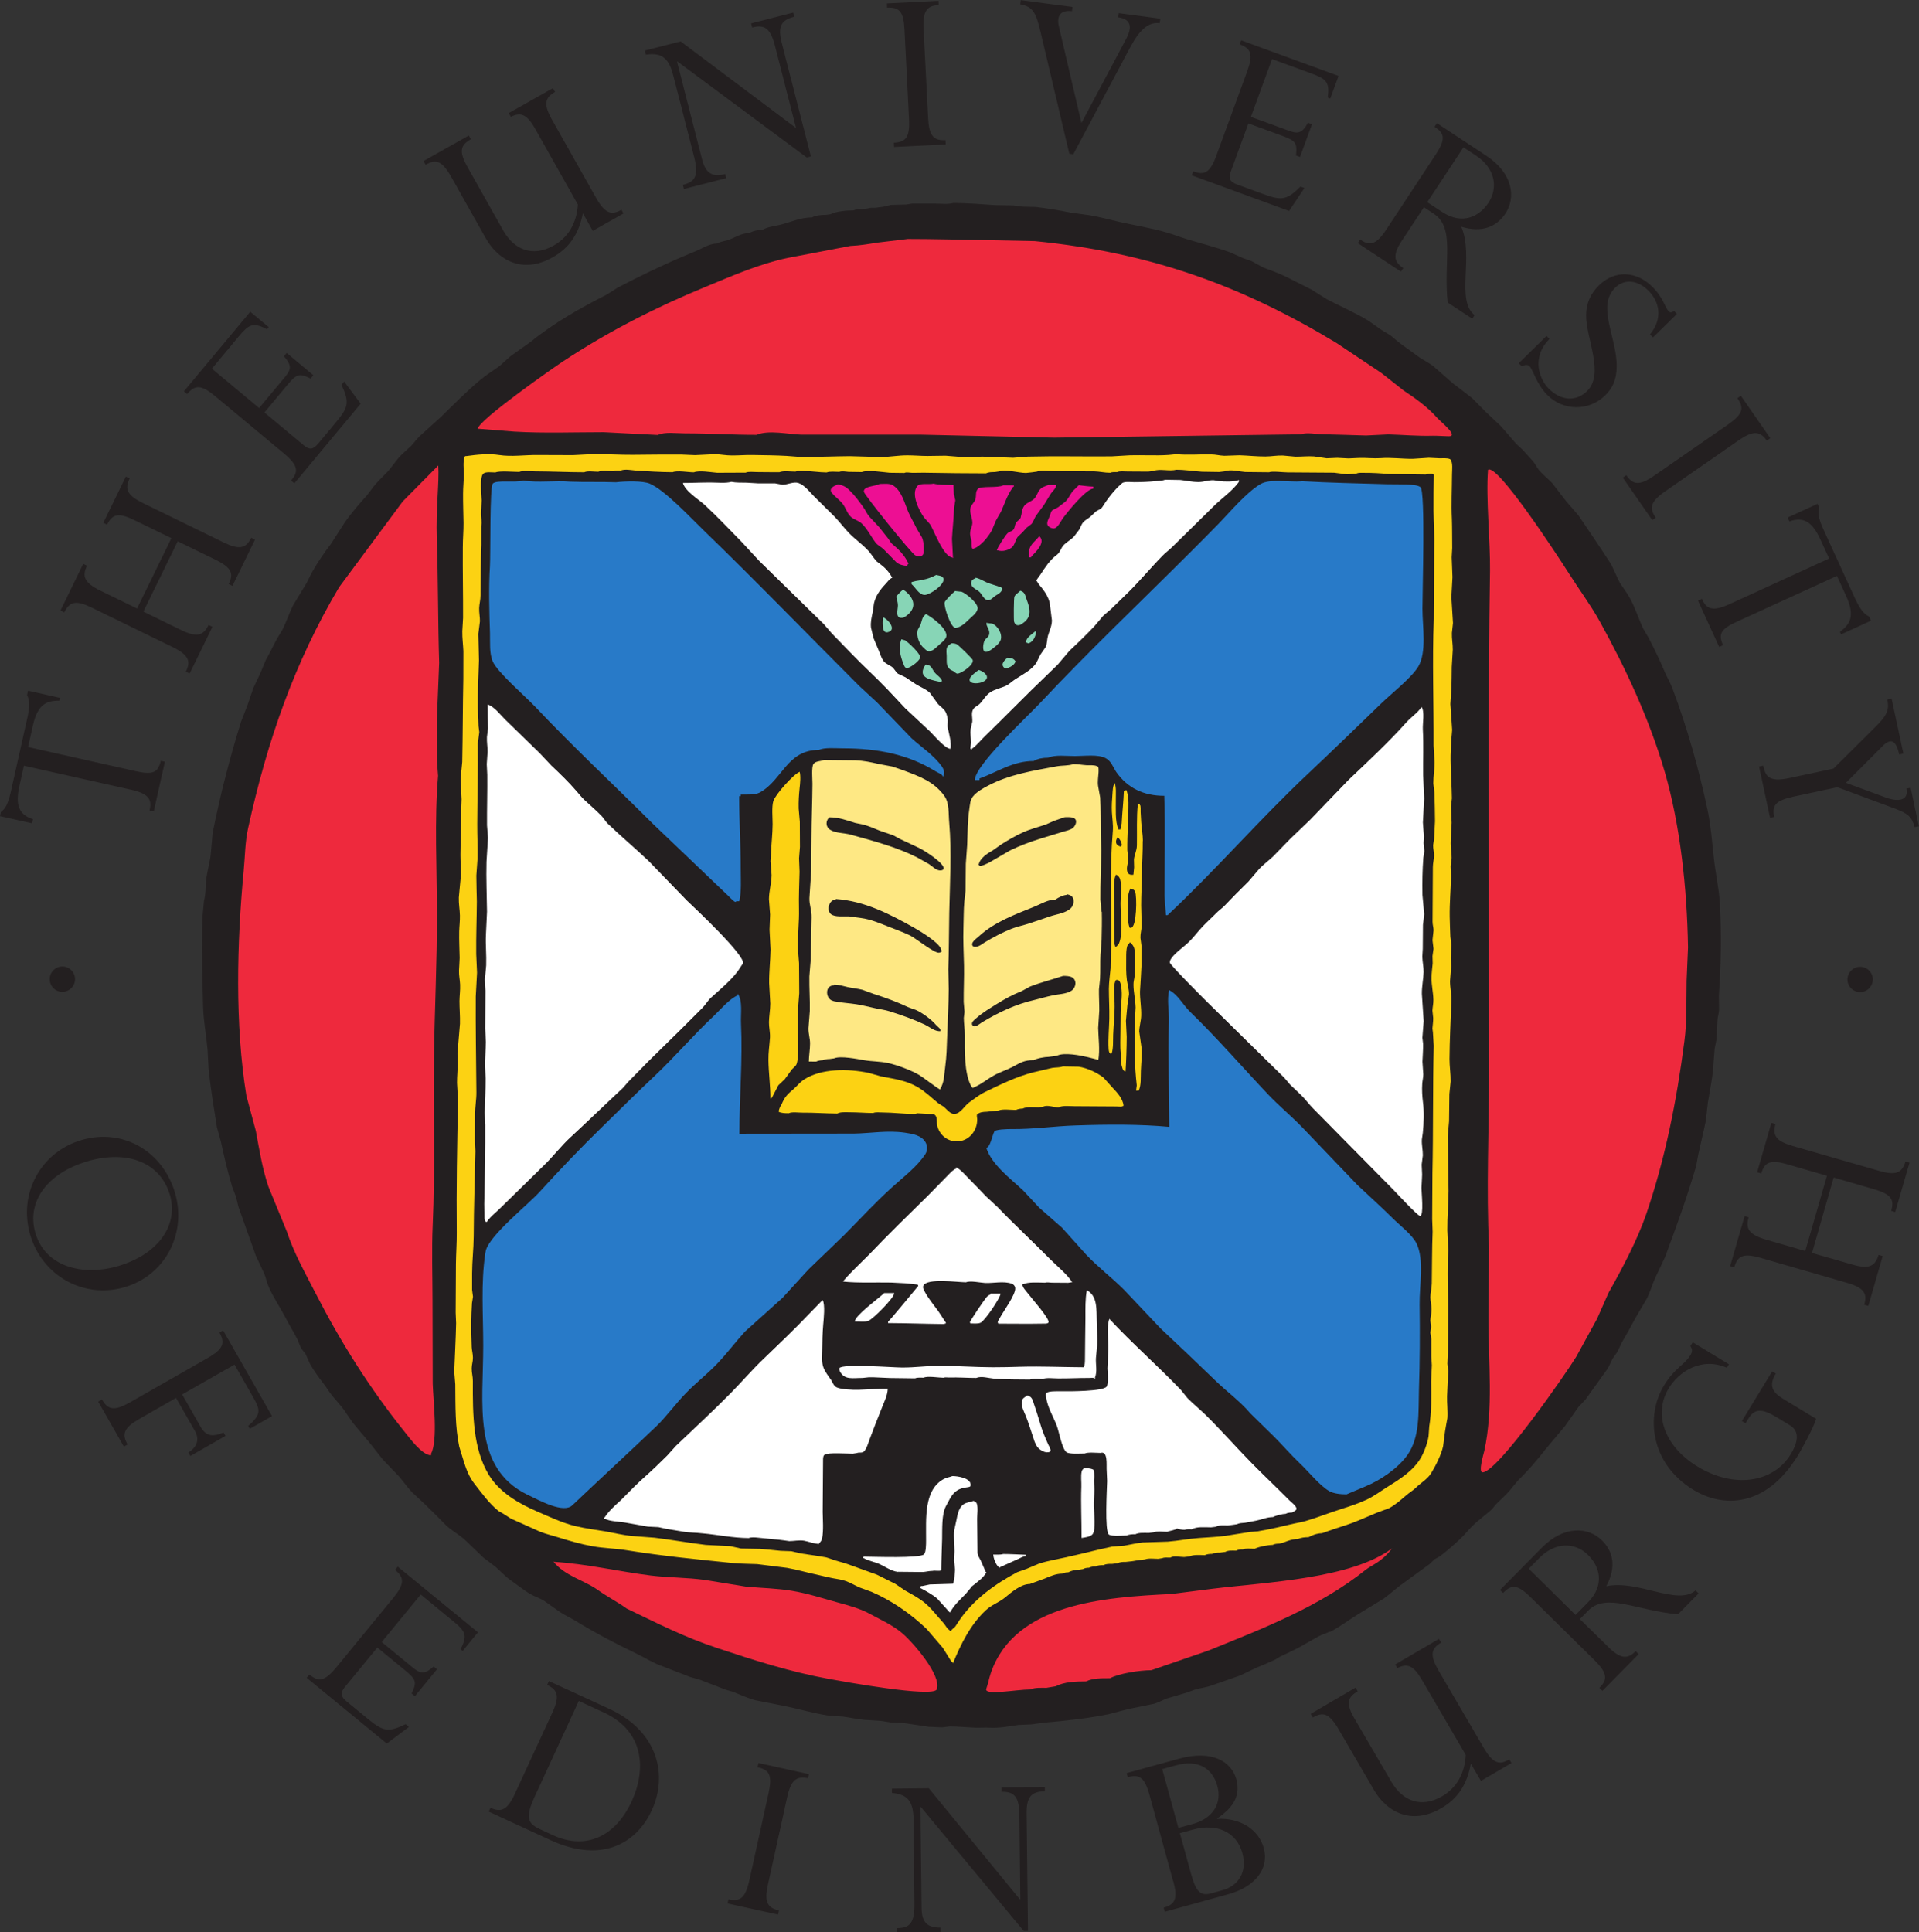 <?xml version="1.0" encoding="UTF-8"?><svg id="a" xmlns="http://www.w3.org/2000/svg" width="297.92" height="300" viewBox="0 0 297.92 300"><rect x="0" y="0" width="297.92" height="300" fill="#333333" stroke="none"/><defs><style>.b{fill:#fff;}.c{fill:#ee293d;}.d{fill:#ed0f93;}.e{fill:#fcd213;}.f{fill:#87d5b6;}.g{fill:#287ac8;}.h{fill:#fee884;}.i{fill:#231f20;}</style></defs><path class="i" d="M21.08,119.73c2.63,.58,3.45,.25,3.88-1.61l.64,.14-1.73,7.72-.65-.14c.35-1.56,.1-2.58-2.9-3.24l-16.61-3.72-.7,3.16c-.65,2.92-.11,4.44,2.11,5.14l-.14,.64-4.98-1.11,.14-.65c.34-.25,.6-.54,.87-1.04,.23-.47,.45-1.14,.66-2.05l2.55-11.41c.43-1.9,.4-2.82-.02-3.64l.15-.69,4.98,1.12-.09,.42c-1.91,.01-3.37,.44-4.14,3.9l-.74,3.31m17.9-21.03l5.81,2.84c2.41,1.18,3.48,.96,4.31-.76l.6,.29-3.54,7.25-.59-.29c.76-1.54,.59-2.53-2.07-3.83l-12.5-6.1c-2.38-1.16-3.43-1.06-4.3,.72l-.59-.29,3.53-7.24,.59,.29c-.77,1.57-.5,2.61,2.06,3.86l5.71,2.78,5.33-10.92-5.71-2.78c-2.44-1.2-3.44-1.03-4.27,.69l-.59-.29,3.5-7.18,.59,.29c-.84,1.71-.31,2.66,2.08,3.83l12.5,6.1c2.38,1.16,3.46,1,4.29-.72l.59,.29-3.5,7.18-.59-.29c.77-1.57,.57-2.5-2.1-3.8l-5.81-2.83m21.06-25.78l-.43,.51c-1.76-.86-2.17-.74-3.63,1.02l-3.54,4.25,6.13,5.11c.84,.7,1.42,.68,2.22-.28l2.5-3c2.09-2.51,2.5-3.24,1.1-6.12l.43-.51,2.56,3.44-10.29,12.36-.51-.42c1.12-1.35,1.2-2.29-1.07-4.19l-10.72-8.93c-2.12-1.77-3.12-1.79-4.34-.33l-.51-.41,10.3-12.36,2.87,2.39-.28,.33c-2.2-1.18-2.86-.71-4.43,1.18l-4.11,4.94,7.33,6.11,3.99-4.79c.97-1.17,1.14-1.79-.14-3.25l.43-.51m45.98-21.69c-.64,3.23-2.11,5.39-4.69,6.84-4.71,2.66-8.5,.4-10.38-2.95l-5.39-9.58c-1.46-2.58-2.42-2.71-3.95-1.84l-.33-.58,7.03-3.96,.32,.58c-1.6,.9-1.91,1.84-.52,4.31l5.54,9.85c1.69,2.99,4.56,4.19,7.84,2.34,2.25-1.26,3.58-3.49,3.75-6.36l-6.59-11.71c-1.26-2.24-2.21-2.73-3.81-1.92l-.32-.58,6.85-3.86,.33,.58c-1.63,.92-1.79,1.99-.46,4.33l6.83,12.12c1.43,2.54,2.45,2.69,3.94,1.84l.32,.58-4.78,2.7m33.87-11.55l-.64,.16-20.06-14.89-.08,.02,3.89,15.18c.56,2.19,1.62,2.76,3.59,2.26l.16,.64-6.57,1.68-.16-.64c1.8-.47,2.53-1.25,1.73-4.39l-3.24-12.64c-.62-2.41-1.61-3.61-4.23-3.18l-.17-.64,5.56-1.42,17.82,13.37,.07-.02-3.24-12.64c-.72-2.83-1.66-3.35-3.55-2.87l-.16-.64,6.53-1.67,.16,.64c-2.11,.54-2.57,1.59-1.92,4.11m22.71,11.64c.14,2.72,.84,3.5,2.7,3.41l.03,.66-8.02,.4-.03-.66c1.83-.09,2.5-.83,2.35-3.66l-.7-13.9c-.13-2.8-.79-3.51-2.7-3.41l-.03-.66,8.01-.4,.03,.66c-1.87,.09-2.48,.98-2.35,3.67m23.25,19.49l-.62-.09-4.46-18.87c-.68-2.84-1.09-3.96-3.16-4.32l.08-.65,8.04,1.06-.09,.66c-1.57-.21-2.46,.54-2.03,2.36l3.5,15,6.96-13.09c.94-1.8,.76-3.05-1.25-3.32l.09-.65,6.45,.86-.1,.7c-1.66-.22-3.06,.89-4.58,3.75m26.36,17.02l-.62-.23c.21-1.96-.04-2.29-2.19-3.08l-5.2-1.9-2.74,7.5c-.38,1.02-.16,1.56,1.01,1.99l3.66,1.34c3.07,1.13,3.9,1.26,6.15-1.03l.62,.23-2.38,3.56-15.11-5.53,.23-.62c1.65,.6,2.56,.36,3.58-2.42l4.79-13.1c.95-2.6,.64-3.54-1.16-4.2l.23-.62,15.12,5.53-1.29,3.51-.4-.15c.37-2.48-.3-2.93-2.6-3.77l-6.04-2.21-3.28,8.97,5.85,2.14c1.43,.52,2.07,.47,3.01-1.22l.63,.22m23.5,3.59l1.95,1.28c2.87,1.89,3.55,4.87,1.93,7.34-1.41,2.14-4.05,3.48-7.21,1.4l-2.28-1.5,5.62-8.52h0Zm-6.13,9.3l1.5,.99c3.42,2.25,1.49,7.29,2.19,13.81l3.81,2.51,.36-.56c-2.94-2.26-.07-9.18-2.06-13.72,3.27,.99,5.5-.01,6.86-2.06,1.62-2.48,1.2-6.21-3-8.98l-7.64-5.04-.37,.56c1.5,.98,1.81,1.84,.2,4.28l-7.69,11.68c-1.65,2.5-2.63,2.51-4.06,1.56l-.37,.55,6.7,4.42,.37-.55c-1.53-1.01-1.67-2.08-.16-4.35m38.92,15.12l-.46-.47c2.1-2.57,1.38-5.14-.2-6.75-1.64-1.67-3.74-1.96-5.2-.51-2.94,2.9,.27,7.72,.23,12.23-.02,2.21-.74,3.47-1.8,4.51-2.5,2.46-6.52,2.42-8.97-.07-1.67-1.69-2.23-3.93-2.75-4.46-.27-.28-.66-.28-1.22,0l-.46-.48,4.31-4.23,.45,.47c-2.9,2.92-1.5,6.3-.14,7.68,1.89,1.92,4.26,2.1,5.98,.41,2.75-2.71-.19-8.24-.15-11.77,.01-1.92,.74-3.41,1.99-4.64,2.45-2.4,5.83-2.29,8.37,.29,1.67,1.69,1.85,3.1,2.45,3.71,.25,.25,.36,.25,.86-.02l.43,.45m-1.82,27.54c-2.25,1.55-2.53,2.56-1.47,4.1l-.54,.37-4.57-6.59,.54-.38c1.04,1.5,2.02,1.68,4.35,.06l11.43-7.92c2.3-1.6,2.56-2.53,1.47-4.1l.54-.37,4.57,6.59-.54,.38c-1.07-1.54-2.15-1.59-4.37-.06m-.31,28.17c-2.45,1.12-2.91,1.9-2.12,3.63l-.6,.28-3.29-7.19,.6-.28c.66,1.45,1.47,2.11,4.28,.83l15.48-7.09-1.35-2.94c-1.25-2.73-2.6-3.61-4.81-2.82l-.28-.6,4.64-2.13,.27,.6c-.11,.4-.15,.8-.07,1.36,.11,.51,.33,1.18,.72,2.03l4.87,10.63c.82,1.77,1.4,2.48,2.22,2.88l.29,.64-4.64,2.13-.18-.39c1.53-1.17,2.42-2.39,.94-5.62l-1.41-3.07m-6.78,34.28c-2.63,.57-3.36,1.28-2.96,3.14l-.64,.14-1.71-7.96,.65-.14c.35,1.68,.91,2.59,4.04,1.93l6.86-1.47,6.24-6.2c2.08-2.04,2.44-2.8,2.14-4.52l.65-.14,1.83,8.53-.65,.14c-.51-2.4-1.41-2.48-2.56-1.33l-5.71,5.73,6.22,2.29c1.95,.7,3.56,.44,3.17-1.4l.65-.13,1.28,5.98-.65,.14c-.47-1.66-1.05-2.13-3.22-2.94l-8.78-3.26M13.63,180.27c6.22-1.79,11.3,.23,12.76,5.29,1.27,4.41-1.48,9.1-8.22,11.05-5.2,1.49-11.14,.16-12.69-5.23-1.39-4.83,1.9-9.3,8.15-11.1m-.9-3.31c-6.37,1.83-9.9,8.28-8.06,14.68,1.85,6.4,8.28,10.03,14.64,8.2,6.25-1.8,9.71-8.22,7.88-14.59-1.89-6.55-8.09-10.12-14.46-8.29m8.89,43.33c-2.37,1.35-2.75,2.33-1.81,3.96l-.58,.33-3.98-6.98,.58-.33c.93,1.62,1.93,1.81,4.33,.45l12.08-6.89c2.44-1.4,2.75-2.33,1.83-3.96l.57-.33,7.59,13.31-3.45,1.96-.25-.44c2.09-1.83,1.9-2.47,.7-4.58l-2.82-4.94-8.13,4.63,2.88,5.05c.83,1.45,1.88,1.57,3.54,.86l.31,.53-5.45,3.11-.31-.54c1.35-.86,1.77-1.99,1-3.36l-2.92-5.11m37.09,46.3l-.52-.41c.85-1.78,.72-2.17-1.05-3.63l-4.27-3.51-5.07,6.17c-.69,.84-.66,1.42,.31,2.21l3.01,2.47c2.53,2.08,3.26,2.47,6.14,1.05l.51,.43-3.43,2.58-12.44-10.21,.42-.51c1.36,1.11,2.3,1.18,4.18-1.11l8.84-10.78c1.75-2.14,1.77-3.13,.29-4.35l.41-.51,12.45,10.2-2.37,2.89-.33-.27c1.17-2.21,.68-2.86-1.22-4.41l-4.96-4.08-6.06,7.38,4.82,3.96c1.18,.96,1.79,1.12,3.25-.16l.51,.43m22,4.91l3.86,1.78c6.41,2.94,6.6,8.95,4.37,13.8-2.54,5.52-7.15,7.59-12.17,5.29l-2.08-.96c-1.88-.87-2.3-1.79-.86-4.94l6.89-14.96Zm-9.91,14.43c-1.15,2.52-2.15,2.92-3.78,2.16l-.27,.6,9.62,4.44c7.96,3.66,13.35,.44,15.69-4.65,2.44-5.27,1.15-12.17-6.59-15.74l-9.38-4.32-.28,.6c1.7,.78,1.94,1.85,.82,4.28m33.46,26.71c-.59,2.66-.12,3.61,1.71,4.02l-.14,.64-7.84-1.72,.14-.65c1.79,.39,2.62-.15,3.24-2.93l2.99-13.57c.6-2.74,.15-3.6-1.71-4l.14-.66,7.84,1.73-.14,.64c-1.83-.39-2.66,.29-3.24,2.93m37.38,20.78h-.66l-15.95-19.23h-.09l.18,15.67c.02,2.26,.93,3.06,2.95,3.04v.67l-6.77,.07v-.66c1.86-.02,2.76-.62,2.71-3.85l-.14-13.05c-.03-2.5-.71-3.89-3.36-4.09v-.67l5.73-.06,14.13,17.23h.08l-.15-13.06c-.03-2.93-.82-3.65-2.77-3.63v-.66l6.73-.07v.66c-2.17,.03-2.87,.93-2.83,3.53m23.56,2.16l-2.51-9.13,2.14-.59c3.49-.96,5.67,.5,6.42,3.21,.74,2.7-.68,5.04-3.84,5.9l-2.21,.61Zm-.79,8.29c.72,2.63,.31,3.6-1.5,4.09l.18,.64,9.91-2.74c4.05-1.12,6.35-3.93,5.45-7.16-.78-2.89-3.72-4.75-7.21-4.52l-.02-.07c2.69-1.8,3.62-3.71,2.98-6.08-.76-2.74-3.74-4.63-8.93-3.19l-8.11,2.23,.17,.63c1.8-.49,2.63,.01,3.38,2.75l3.68,13.41h0Zm1.02-7.47l2.03-.56c3.79-1.04,6.78,.44,7.66,3.6,.87,3.15-.8,5.18-2.99,5.78l-1.76,.5c-1.69,.46-2.41-.11-3.2-3m43.43-17.11c-.59,3.23-2.02,5.42-4.58,6.9-4.68,2.74-8.49,.54-10.44-2.79l-5.53-9.5c-1.5-2.55-2.47-2.66-3.98-1.78l-.33-.57,6.96-4.07,.34,.57c-1.58,.92-1.89,1.87-.45,4.32l5.69,9.75c1.73,2.96,4.61,4.12,7.87,2.22,2.23-1.3,3.53-3.55,3.66-6.42l-6.78-11.61c-1.29-2.22-2.25-2.7-3.84-1.86l-.33-.57,6.79-3.97,.35,.57c-1.63,.94-1.76,2.02-.41,4.34l7.02,12.02c1.47,2.52,2.48,2.65,3.97,1.78l.33,.57-4.74,2.77m7.43-32.95l1.63-1.66c2.41-2.45,5.47-2.55,7.58-.46,1.83,1.8,2.62,4.66-.03,7.35l-1.92,1.95-7.26-7.17Zm7.93,7.83l1.26-1.29c2.88-2.91,7.44-.04,13.98,.54l3.19-3.24-.47-.47c-2.78,2.45-9.01-1.72-13.86-.64,1.61-3.01,1.07-5.41-.68-7.13-2.1-2.08-5.86-2.39-9.38,1.19l-6.44,6.52,.47,.46c1.26-1.28,2.17-1.42,4.25,.63l9.96,9.82c2.13,2.11,1.95,3.07,.75,4.29l.47,.46,5.63-5.71-.47-.46c-1.28,1.3-2.36,1.23-4.29-.69m32.31-35.37c-.35,1.25-2.26,4.75-2.78,5.61-5.11,8.38-11.86,8.1-16.26,5.42-6.76-4.11-7.43-11.55-4.57-16.23,1.64-2.7,3.17-3.18,4.07-4.65,.36-.59,.35-.96,.01-1.44l.37-.6,5.62,3.42-.33,.53c-3.93-1.71-7.43,.59-9.01,3.19-2.39,3.92-.77,8.96,4.46,12.15,5.59,3.41,11.74,2.59,14.49-1.93,.84-1.37,1.62-3.39-.09-4.44l-2.05-1.25c-2.33-1.42-3.49-1.4-4.44,.17l-.45,.73-.57-.34,4.71-7.72,.56,.34c-1.13,1.87-.54,2.91,1.12,3.92m4.5-22.64l6.21,1.79c2.58,.75,3.59,.34,4.12-1.49l.64,.18-2.23,7.75-.64-.18c.48-1.65,.14-2.6-2.7-3.42l-13.36-3.86c-2.55-.72-3.56-.46-4.11,1.45l-.64-.18,2.24-7.75,.63,.19c-.49,1.68-.04,2.66,2.69,3.45l6.1,1.77,3.37-11.68-6.1-1.77c-2.62-.75-3.57-.42-4.1,1.41l-.64-.18,2.21-7.68,.64,.19c-.52,1.83,.16,2.68,2.71,3.41l13.36,3.85c2.54,.74,3.57,.39,4.11-1.44l.63,.17-2.22,7.67-.63-.18c.48-1.69,.13-2.56-2.72-3.38l-6.21-1.8M11.65,152.02c0,1.09-.89,1.96-1.98,1.96s-1.96-.89-1.95-1.97c0-1.1,.89-1.96,1.98-1.96,1.08,.01,1.96,.89,1.95,1.98m279.1,.04c-.01,1.08-.9,1.97-1.98,1.95-1.08,0-1.96-.88-1.96-1.97,.01-1.08,.9-1.96,1.98-1.95,1.08,0,1.97,.89,1.96,1.97m-84.29,101.3c1.57-.81,3.01-1.91,4.52-2.85,1.29-.77,2.58-1.56,3.86-2.35,1.15-.86,2.2-1.84,3.39-2.65,1.24-.89,2.46-1.8,3.71-2.7,.26-.24,.51-.5,.77-.75,.29-.15,.58-.31,.86-.48,1.06-.8,2.13-1.75,3.12-2.67,.79-.73,1.38-1.57,2.21-2.31,.82-.75,1.73-1.43,2.58-2.17,.35-.32,.54-.68,.86-.99,.68-.66,1.38-1.3,2.01-2.01,.43-.54,.87-1.06,1.3-1.59,1.54-1.47,2.93-3.1,4.22-4.76,1.05-1.24,2.1-2.5,3.14-3.75,.69-.96,1.38-1.95,2.06-2.92,.36-.39,.72-.77,1.09-1.16,1.12-1.56,2.25-3.13,3.37-4.7,.33-.53,.53-1.09,.84-1.64,.25-.36,.5-.72,.74-1.07,.22-.46,.43-.92,.65-1.37,.76-1.3,1.47-2.6,2.17-3.91,.59-1.01,1.19-2.02,1.78-3.04,.49-1.03,.8-2.1,1.26-3.14,.52-1.07,1.02-2.16,1.53-3.24,1.73-4.65,3.43-9.31,4.82-14.11,.1-.57,.2-1.15,.31-1.72,.38-1.76,.85-3.57,1.2-5.37,.11-.92,.21-1.85,.31-2.77,.26-1.5,.56-3.12,.76-4.65,.1-1.23,.2-2.46,.29-3.7,.1-.47,.19-.96,.28-1.44,.06-1.03,.11-2.07,.17-3.1,.05-.51,.21-1,.24-1.54,0-.72-.02-1.45-.03-2.16,.33-4.66,.41-9.72,.15-14.33-.14-2.41-.7-4.78-.94-7.13-.27-2.49-.46-4.95-.96-7.32-1.37-6.51-3.19-12.91-5.48-18.99-.33-.87-.83-1.68-1.19-2.54-.75-1.81-1.59-3.49-2.46-5.21-.29-.5-.57-.99-.87-1.48-.71-1.51-1.21-3.14-2-4.61-.49-.9-1.08-1.67-1.65-2.54-.44-.94-.88-1.88-1.32-2.82-1.65-2.56-3.36-5.07-5.07-7.59-.65-.76-1.3-1.51-1.95-2.26-.72-.93-1.44-1.86-2.16-2.8-.69-.7-1.45-1.28-2.07-2.05-.35-.45-.56-.92-.93-1.37-.53-.59-1.07-1.18-1.62-1.77-.32-.3-.65-.59-.96-.89-.83-.93-1.6-1.89-2.45-2.81-.75-.7-1.48-1.4-2.23-2.1-.72-.72-1.43-1.44-2.15-2.17-.99-.77-1.98-1.54-2.99-2.3-1.01-.9-2.04-1.79-3.07-2.69-.68-.51-1.41-.87-2.1-1.32-.88-.64-1.77-1.28-2.64-1.92-.66-.46-1.23-.98-1.86-1.5-.48-.28-.95-.58-1.43-.87-.64-.45-1.28-.9-1.92-1.36-2.1-1.29-4.36-2.26-6.54-3.39-.8-.5-1.6-1-2.38-1.5-1.38-.7-2.76-1.39-4.13-2.08-1.12-.54-2.29-.93-3.44-1.38-.56-.31-1.13-.62-1.69-.94-.44-.16-.88-.31-1.31-.46-.69-.31-1.38-.62-2.08-.93-2.16-.78-4.43-1.35-6.66-2.03-1.06-.32-2.16-.75-3.22-1.06-2.34-.68-4.67-1.04-7.08-1.58-1.55-.36-3.17-.8-4.75-1.07-1.02-.15-2.05-.28-3.07-.43-1.71-.35-3.6-.66-5.39-.87-.67-.02-1.37-.04-2.05-.05-.47-.07-.95-.13-1.44-.19l-2.8-.05c-2.08-.14-4.29-.32-6.49-.33-.85,.25-2.04,.1-2.99,.09-1.13,0-2.27,0-3.41,0-.31,.05-.62,.1-.93,.15-.78,.02-1.57,.04-2.36,.06-.43,.1-.84,.2-1.26,.3-.41,.06-.82,.1-1.23,.15-.39,0-.8-.03-1.13,.1-.23,.04-.47,.07-.72,.1-.51,0-1.04-.02-1.44,.2-1.11,0-2.75,.14-3.61,.6-.25,.03-.48,.06-.72,.1-.7-.01-1.63,.08-2.17,.4-1.82-.02-3.33,.76-4.98,1.16-.88,.2-1.92,.3-2.68,.76-.71,0-1.5,.17-2.06,.5-1.15,0-2.15,.66-3.13,1.04-.58,.22-1.3,.23-1.82,.58-1.15,0-2.16,.66-3.11,1.08-.65,.28-1.32,.55-1.97,.83-3.54,1.49-7.01,3.18-10.41,4.95-.57,.38-1.15,.74-1.73,1.1-4.07,2.07-8.1,4.33-11.71,7.27l-3.2,2.28c-.55,.5-1.12,1-1.67,1.5-1.04,.76-2.12,1.41-3.12,2.26-2.05,1.73-3.98,3.68-5.89,5.56-1.17,1.06-2.34,2.12-3.51,3.18-.4,.46-.81,.92-1.2,1.39l-1.6,1.48c-.84,.86-1.43,1.89-2.24,2.72-.71,.71-1.41,1.39-2.05,2.18-.28,.39-.59,.8-.88,1.18-1.23,1.39-2.44,2.75-3.49,4.24-.74,1.13-1.46,2.27-2.19,3.41-1.05,1.35-2.23,3.1-3.05,4.58-.24,.48-.47,.97-.71,1.45-.71,1.17-1.41,2.35-2.13,3.52-.62,1.23-1.03,2.54-1.65,3.77-.29,.48-.57,.95-.86,1.43-.6,1.11-1.1,2.22-1.74,3.31-.29,.71-.58,1.42-.88,2.14-.35,.72-.7,1.46-1.05,2.19-.28,.84-.57,1.68-.86,2.53-.34,.91-.7,1.81-1.05,2.71-1.75,5.65-3.22,11.32-4.41,17.3-.1,1.13-.2,2.26-.3,3.38-.16,1.31-.6,2.73-.71,4.02-.09,1-.05,2.15-.33,3.1-.07,.79-.14,1.59-.22,2.37-.18,4.84-.04,9.44,.08,14.13,.07,2.25,.51,4.51,.7,6.71,.05,.96,.1,1.91,.15,2.88,.31,3.01,.82,6.07,1.29,9.07,.22,.76,.43,1.52,.64,2.29,.5,2.37,1.04,4.65,1.72,6.93,.2,.51,.4,1.03,.6,1.55,.13,.54,.26,1.08,.39,1.61,.89,2.51,1.79,5.02,2.68,7.53,.44,.94,.88,1.9,1.32,2.83,.26,.63,.39,1.33,.65,1.94,.68,1.6,1.67,3.05,2.49,4.59,.64,1.26,1.4,2.46,2.04,3.73,.18,.45,.37,.91,.56,1.36,.22,.28,.44,.54,.66,.82,.24,.52,.48,1.05,.72,1.59,.6,1.05,1.33,2.07,2.09,3.04,.45,.58,.83,1.23,1.29,1.81,.62,.77,1.31,1.49,1.9,2.3,.45,.66,.89,1.32,1.35,1.97,.84,1.01,1.68,2.02,2.54,3.02,.7,.88,1.39,1.77,2.09,2.65,.88,.91,1.75,1.83,2.62,2.74,.72,.83,1.34,1.81,2.16,2.57,1.18,1.08,2.34,2.18,3.43,3.28,.58,.59,1.17,1.18,1.74,1.76,.95,.83,2.06,1.42,2.98,2.3l2.67,2.57c.65,.5,1.3,1,1.94,1.48,.8,.69,1.48,1.48,2.34,2.08,1.04,.71,2.01,1.54,3.08,2.15,.72,.41,1.49,.63,2.17,1.08,.81,.57,1.6,1.14,2.41,1.7,.78,.52,1.68,.92,2.49,1.42,3.05,1.87,6.11,3.47,9.31,5,1.4,.68,2.74,1.54,4.24,2.05,1.38,.54,2.75,1.07,4.13,1.6,.51,.14,1.01,.29,1.51,.43,1.36,.52,2.7,1.04,4.05,1.56,.37,.11,.72,.22,1.1,.32,1.17,.46,2.32,1,3.54,1.33,1.47,.29,2.94,.57,4.41,.86,2.19,.45,4.48,1.13,6.71,1.48,.82,.08,1.63,.14,2.46,.19,1.08,.14,2.17,.4,3.3,.5,.86,.04,1.7,.11,2.57,.16,.56,.09,1.11,.17,1.65,.26l1.76,.06c1.34,.2,2.67,.4,4.02,.6,.69,.04,1.37,.06,2.06,.09,.41-.05,.83-.1,1.24-.15,1.23,.01,2.69,.15,3.91,.2,.78,.02,1.52-.04,2.27,0,1.54,.08,3.01-.22,4.44-.43,.65-.03,1.3-.05,1.95-.08,.88-.11,1.83-.26,2.69-.33,3.2-.29,6.29-.64,9.38-1.26,1.05-.27,2.09-.54,3.12-.82,1.31-.26,2.6-.53,3.9-.79,.68-.2,1.28-.53,1.91-.8,1.07-.31,2.12-.62,3.18-.94,.45-.16,.9-.32,1.35-.49,.77-.21,1.47-.29,2.23-.52,1.56-.54,3.12-1.1,4.69-1.64,.92-.45,1.85-.88,2.78-1.32,.9-.34,1.81-.76,2.68-1.16,.25-.15,.5-.31,.75-.45,.93-.45,1.91-.89,2.82-1.36,1.06-.61,2.13-1.2,3.19-1.81,.54-.27,1.14-.44,1.69-.72"/><path class="e" d="M148,258.16h-.11v-.11c-.16,0-.23-.2-.33-.31-.39-.63-.8-1.27-1.19-1.91-.83-.97-1.67-1.95-2.51-2.93-2.5-2.38-5.43-4.41-8.5-5.74-.64-.23-1.29-.47-1.91-.7-.71-.31-1.35-.71-2.09-.98-.68-.26-1.43-.34-2.15-.47-.74-.14-1.5-.35-2.27-.52-1.57-.32-3.16-.8-4.76-1.08-1.54-.2-3.08-.38-4.63-.58-1.23-.06-2.41-.04-3.6-.15-5.59-.57-11.11-1.11-16.51-1.98-1.84-.31-3.65-.32-5.44-.64-1.79-.32-3.59-.84-5.29-1.37-.95-.3-1.91-.52-2.82-.87-.9-.4-1.79-.81-2.69-1.21-.62-.28-1.24-.56-1.86-.83-.43-.27-.87-.56-1.3-.83-.21-.11-.41-.22-.62-.34-1.48-1.18-2.64-2.82-3.77-4.26-.87-1.11-1.33-2.41-1.74-3.75-.2-.66-.4-1.32-.61-1.99-.65-3.08-.59-6.31-.62-9.68-.05-.66-.11-1.3-.16-1.97,.09-2.51,.24-5.05,.29-7.53-.02-.55-.04-1.1-.07-1.65,.02-2.51,.03-5.01,.04-7.53,.02-1.65,.14-3.28,.13-4.84-.07-6.76,.05-13.6,.2-20.42-.05-.96-.1-1.92-.16-2.89,0-1.07,.11-2.07,.11-3.08-.02-.48-.03-.96-.04-1.45,.14-1.54,.26-3.09,.39-4.64,.03-1.2-.08-2.38-.08-3.5,.01-.85,.14-1.7,.1-2.58-.03-.71-.19-1.38-.17-2.17,.03-.64,.08-1.3,.1-1.96-.02-1.31-.1-2.74-.07-4.12,.02-.8,.13-1.63,.11-2.48-.02-.91-.2-1.82-.17-2.78,.1-1.13,.21-2.27,.32-3.4,.03-1.11-.07-2.17-.07-3.2,.02-2.31,.12-4.81,.13-7.21,.02-.48,.04-.96,.05-1.44-.04-1.04-.1-2.07-.15-3.1,.08-.89,.15-1.79,.25-2.69,.09-4.29,.08-8.7,.17-12.89,0-1.44,0-2.88,.01-4.32-.04-1.02-.19-2.01-.17-3.1,.04-.68,.08-1.38,.12-2.06,.02-3.62-.07-7.24-.04-10.93,0-1.34,.12-2.53,.11-3.82-.02-1.44-.08-3.01-.07-4.53,0-.99,.11-1.96,.12-2.99,0-.82-.16-1.97,.11-2.68,0-.21,.25-.17,.41-.19,1.49-.21,3.36-.4,4.95-.15,1.96,.3,3.93-.02,5.99,0,1.81,.01,3.64,.01,5.47,.02,1.1-.06,2.19-.11,3.3-.17,2.05,.01,3.97,.13,5.97,.12,2.42-.02,5.03-.06,7.55-.04,.71,.03,1.43,.07,2.16,.09,1.01-.05,2.05-.1,3.08-.15,.86,.02,1.67,.2,2.58,.2,1.16,.01,2.21-.1,3.3-.07,1.69,.03,3.51,.04,5.26,.14,.82,.07,1.65,.13,2.47,.19,2.43-.03,4.95-.13,7.33-.15,1.62,.05,3.23,.09,4.85,.14,1.37-.02,2.72-.28,4.11-.27,.99,0,2.07,.1,3.1,.1,.94-.02,1.86-.03,2.79-.04,1.06,.09,2.13,.16,3.19,.26,.83-.04,1.66-.08,2.48-.12,1.61,.07,3.23,.12,4.84,.18,.76-.06,1.51-.11,2.27-.18,4.4-.11,8.54,0,12.99-.04,.97-.05,1.92-.12,2.89-.17,1.98-.05,4.07,.08,5.97-.05,.42-.04,.83-.08,1.24-.12,1.65,.17,3.59,0,5.36,.04,.74,0,1.34,.19,2.05,.21,.8-.03,1.59-.05,2.37-.08,1.28,.04,2.74,.2,4.02,.19,.89,0,1.75-.18,2.69-.15,.65,.05,1.3,.12,1.96,.18,.92,.01,1.95-.11,2.89-.04,.65,.1,1.3,.19,1.96,.29,.54-.02,1.1-.05,1.65-.07,.58,.03,1.16,.07,1.75,.09,.58-.02,1.16-.05,1.74-.08,1.11-.02,2.16,.11,3.2,.04,1.68-.13,3.33,.12,5.05,.1,.83-.05,1.65-.11,2.47-.16l1.65,.08c.52,0,1.17-.06,1.6,.11,.04,.03,.08,.07,.13,.09,.37,.54,.23,1.55,.22,2.29-.01,2.35-.13,4.63-.02,6.9,.05,1.44,.03,3.08,.05,4.54-.03,.47-.05,.96-.08,1.43,.04,1.04,.08,2.06,.12,3.09-.06,1.04-.11,2.07-.17,3.11,.08,1.34,.17,2.68,.25,4.02-.05,.51-.11,1.03-.17,1.55-.03,.89,.15,1.71,.14,2.58-.05,.89-.11,1.79-.16,2.68,0,1.1-.03,2.2-.05,3.29-.05,.82-.12,1.66-.17,2.47,.1,1.35,.2,2.69,.28,4.02-.03,.48-.08,.97-.13,1.45-.04,1.11-.13,2.23-.11,3.3,.02,1.91,.18,4.03,.2,5.87-.05,.41-.1,.82-.14,1.24,.03,.86,.07,1.71,.1,2.57-.05,.99-.14,2.11-.15,3.21,0,.8,.17,1.48,.15,2.27-.05,.41-.1,.83-.16,1.24,.03,.54,.05,1.1,.07,1.64-.05,2.07-.24,4.07-.21,6.2,.03,1.03,.05,2.06,.1,3.1,.05,.41,.1,.82,.15,1.24-.02,.69-.06,1.37-.09,2.06,.02,.44,.05,.89,.07,1.34l-.18,2.27c0,1.02,.26,2.11,.21,3.2-.11,3.01-.27,5.86-.29,8.87,0,1.22,.19,2.29,.18,3.5l-.2,1.96c-.01,1.41-.03,2.82-.05,4.23-.07,.76-.13,1.51-.2,2.27,.04,2.86,.08,5.71,.12,8.56-.01,1.99-.21,4.09-.19,6.09,.04,1.06,.1,2.13,.15,3.2-.02,.41-.05,.82-.08,1.24,0,.76-.01,1.5-.02,2.27-.01,1.84,.08,3.69,.08,5.47-.02,2.13,0,4.44-.04,6.7-.03,.62-.05,1.23-.08,1.85,.04,.38,.09,.75,.14,1.13-.07,1.31-.14,2.62-.19,3.92-.03,1.11,.13,2.27,.05,3.4-.13,.69-.26,1.38-.37,2.08-.1,.75-.19,1.5-.29,2.25-.26,1.29-1.19,3.12-1.87,4.22-.59,.94-1.57,1.45-2.33,2.21-.46,.44-.97,.74-1.44,1.13-.88,.75-1.76,1.55-2.76,2.08-.64,.24-1.27,.47-1.91,.71-1.29,.53-2.57,1.11-3.89,1.61-1.22,.45-2.5,.8-3.71,1.25-.28,.11-.6,.22-.91,.32-.66-.01-1.55,.29-2.07,.61-.58,0-1.18,.06-1.65,.29-.87,0-1.5,.25-2.21,.52-.22,.07-.45,.13-.68,.19-.35,0-.76,.04-1.04,.2-.69-.01-2.28,.31-2.78,.6-.62,0-1.35-.11-1.86,.09-.35,0-.76,.04-1.04,.2-.56-.01-1.21-.07-1.66,.19-.26,.04-.55,.08-.82,.11-.44,0-.9,.02-1.23,.2-.39,0-.83,.04-1.14,.2-.72-.01-1.79-.12-2.38,.2-.28,.02-.55,.05-.83,.09-.69,0-1.56-.26-2.16,.09-.41,0-.9-.06-1.24,.09-.21,.04-.41,.07-.61,.1-.66,0-1.5-.13-2.07,.09-.28,.04-.55,.07-.83,.1-.21,.03-.41,.07-.62,.09-.21,.04-.42,.08-.62,.1-.31,.03-.63,.06-.93,.1-.43-.01-.9,.01-1.24,.2-.28,.02-.54,.07-.82,.1-.46,0-.99-.02-1.34,.2-.45,0-.91,0-1.24,.2-.36,0-.77,.04-1.04,.2-.33,0-.68,.05-.93,.21-.2,.03-.41,.07-.62,.1-.53-.01-1.23,.15-1.65,.4-.34,0-.68,.05-.94,.21-1.08-.01-2.01,.48-2.93,.83-.7,.26-1.41,.52-2.13,.78-1.38,0-2.85,1.28-3.87,2.12-.89,.73-2.04,1.1-2.92,1.92-2.45,2.27-3.92,5.32-5.14,8.28"/><path class="i" d="M159.5,243.51c.63-.26,1.27-.53,1.91-.8,1.25-.38,2.57-.61,3.9-.9,2.47-.53,4.87-1.18,7.35-1.7,.61-.04,1.23-.08,1.83-.13,.97-.17,1.9-.41,2.91-.51,1.3-.05,2.62-.09,3.92-.13,1.57-.12,3.17-.45,4.75-.56,1.42-.11,2.83-.16,4.21-.34,1.25-.2,2.49-.4,3.73-.6,.41-.03,.82-.07,1.22-.1,1.92-.31,3.78-.76,5.61-1.19,.62-.15,1.22-.22,1.82-.4,1.77-.52,3.48-1.2,5.19-1.75,1.44-.47,2.84-.9,4.19-1.52,1.18-.53,2.16-1.29,3.25-1.97,1.95-1.22,4.08-2.52,5.29-4.58,.53-.92,1.03-2.27,1.2-3.35,.04-.51,.08-1.02,.11-1.55,.37-2.22,.32-4.66,.29-6.99,.04-.83,.07-1.65,.11-2.48-.03-.45-.05-.9-.08-1.34,0-.89,0-1.78,0-2.68-.05-.34-.1-.69-.15-1.04,.04-.31,.07-.62,.11-.93-.04-.31-.07-.62-.11-.93,.01-.62,.18-1.11,.18-1.75,0-.69-.17-1.19-.18-1.86,0-.79,.2-1.37,.22-2.16,.05-2.7,.02-5.38,.13-8.05-.02-.65-.05-1.3-.07-1.95,.02-2.38,.03-4.75,.04-7.11,.14-6.46,.05-13.35,.2-19.8-.04-.68-.07-1.37-.12-2.06-.03-.21-.05-.41-.08-.62,.03-.51,.14-1.1,.12-1.65-.04-.38-.08-.76-.12-1.14,.02-.53,.16-1.06,.15-1.65-.02-1.19-.3-2.21-.29-3.41,0-.81,.12-1.52,.18-2.27l-.03-1.13c.05-.37,.1-.76,.16-1.13-.05-.45-.1-.89-.16-1.34,.06-.51,.11-1.03,.17-1.55-.02-.46-.16-.84-.16-1.34,.01-2.82,.03-5.63,.05-8.45,0-.64,.17-1.14,.19-1.76,.02-.61-.17-1.07-.15-1.65,.05-.31,.11-.62,.15-.93,.04-.93,.09-1.86,.14-2.78-.02-1.42-.03-2.96-.09-4.44-.05-.48-.11-.96-.17-1.44,0-1.16,.2-2.19,.19-3.3-.05-.86-.1-1.71-.15-2.57,.03-6.64-.22-13.02,.03-19.61,.02-3.6,.04-7.21,.06-10.82,.07-1.96-.08-4.09-.1-5.98-.02-1.94,.02-3.69,.04-5.67h-.11c0-.22-.96-.09-1.13,0-1.92-.03-3.85-.06-5.77-.08-1.25-.11-2.49-.19-3.83-.18-.37,0-.82-.04-1.13,.1-.47,.04-.95,.1-1.44,.14-.68-.08-1.37-.17-2.07-.26-2.41-.02-4.81-.03-7.21-.05-.68,0-2.43-.22-2.89-.02-1.24-.01-2.47-.03-3.71-.04-.93-.07-2.28-.46-3.19-.1-.27,.03-.56,.07-.82,.1-.89-.01-1.79-.02-2.69-.04-1.33-.09-2.63-.31-4.02-.31-1.03,.29-2.51-.2-3.5,.19-.28,.04-.55,.07-.82,.1-1.06,0-2.13-.02-3.2-.02-.52,0-1.23-.1-1.65,.1-.33,0-.77-.04-1.04,.1-.88,0-1.63-.19-2.47-.22-2.12,0-4.26-.03-6.39-.04-.78,0-1.92-.17-2.57,.09-.25,.03-.48,.06-.73,.1l-.93,.1c-1.2,0-3.19-.64-4.23-.23-.2,.03-.41,.07-.62,.09-.45,0-.99,.01-1.34,.2-3.07-.01-6.14-.03-9.08-.09-.78-.03-1.6,.02-2.37,.01-.37,0-.91-.15-1.24,.02-.76-.02-1.5-.02-2.27-.03-1.05-.08-3.38-.49-4.33-.11-.69-.01-1.37-.02-2.06-.03-.45-.04-1.01-.16-1.45,0-.61,0-1.43-.11-1.96,.09-1.23-.01-2.31-.22-3.61-.23-.41,0-.89-.04-1.24,.1-.76,0-1.84-.17-2.47,.09-1.17,0-2.34,0-3.5-.02-.56,0-1.31-.11-1.75,.09-1.48,.01-2.95,.02-4.43,.02-.94-.07-2.75-.41-3.61-.07-.93,0-2.54-.33-3.3-.02-1.95-.01-3.75-.13-5.68-.25-.68-.05-1.72-.28-2.38,0-.37,0-.81-.05-1.13,.1-.73-.02-1.74-.17-2.36,.08-.65,0-1.65-.17-2.17,.08-2.44,0-5.02-.13-7.62-.14-.76,0-1.83-.17-2.48,.09-.94,0-2.99-.2-3.72,.08-.54,0-1.5-.15-1.86,.2-.58,.54-.26,3.25-.24,4.13-.02,.68-.05,1.37-.08,2.06,.02,.63,.11,1.28,.04,1.96v2.89c-.1,2.63-.12,5.15-.14,7.84,0,.73-.18,1.28-.21,1.95-.03,.72,.13,1.41,.12,2.06-.09,.66-.16,1.31-.25,1.97,.04,1.37,.06,2.75,.1,4.11-.09,2.34-.2,4.86-.17,7.33,.04,.96,.07,1.92,.1,2.88,.04,.31,.08,.62,.12,.93-.08,.58-.15,1.17-.23,1.75,.05,4.2-.07,8.22-.09,12.48-.01,1.85,.09,3.56,.05,5.37-.07,.89-.13,1.78-.19,2.68,.02,1.34,.04,2.68,.08,4.02-.02,2.66-.13,5.43-.1,8.15,.04,.96,.08,1.92,.13,2.89-.06,1.24-.13,2.47-.2,3.71-.03,4.88,.06,9.94,.1,14.85,.01,1.22-.21,2.24-.21,3.5-.01,1.3-.02,2.61-.02,3.91,.02,.59,.05,1.18,.08,1.76-.1,4.44-.25,8.7-.27,13.2-.02,2.04-.24,3.81-.25,5.77,0,.86,0,1.72,0,2.57,.04,.34,.1,.69,.14,1.04-.05,.34-.11,.69-.16,1.02-.05,.99-.11,2.04-.11,2.99-.01,1.21,.02,2.55,.07,3.82,.03,.57,.19,1.05,.19,1.66,0,.6-.19,1.06-.19,1.65-.01,.71,.18,1.22,.18,1.96-.03,5.32,.03,10.46,2.45,14.52,1.66,2.77,4.72,4.52,7.51,5.72,1.93,.83,3.91,1.79,6.01,2.29,1.55,.36,3.09,.56,4.72,.83,1.23,.22,2.52,.53,3.81,.68,1.24,.1,2.47,.19,3.71,.28,2.65,.32,5.25,.79,7.95,1.12,1.26,.07,2.53,.13,3.8,.19,.55,.13,1.1,.23,1.66,.37,.99,.02,1.99,.03,2.98,.05,1.06,.1,2.14,.19,3.2,.31,.55,.02,1.09,.04,1.65,.06,.48,.11,.96,.23,1.45,.34,1.37,.21,2.64,.37,4.01,.63,.42,.14,.84,.27,1.26,.43,.94,.27,1.79,.49,2.68,.84,1.3,.47,2.6,.94,3.9,1.41,.95,.48,1.88,.95,2.84,1.42,.49,.34,1.01,.68,1.5,1.02,1.04,.59,2.06,1.11,3.01,1.88,1.16,.95,1.96,2.1,2.98,3.19,.33,.38,.51,.87,.95,1.11,0,.17,.05,.11,.21,.11,0-.18,.51-.51,.65-.68,.22-.33,.43-.66,.65-.99,2.26-3.3,5.6-5.66,9-7.47,.54-.18,1.05-.37,1.58-.56"/><path class="d" d="M160.09,86.43v.1h-.31c0-.34,0-.68-.02-1.02,.15-1.03,1-1.5,1.58-2.27,1.1,.96-.59,2.49-1.25,3.19m5.36-8.6c.43-.46,.68-1.03,1.05-1.54,.32-.32,.65-.64,.98-.96,.74,.08,1.43,.19,2.26,.22v.31c-1.09-.01-4.02,3.63-4.7,4.56-.32,.43-.7,1.29-1.2,1.55-.3,.15-.65,.02-.9-.13-.71-.44-.17-1.2,.02-1.71,.14-.33,.16-.7,.44-.94,.29-.14,.56-.28,.84-.42,.41-.31,.81-.62,1.22-.94m-7,2.48c.17-.52,.16-1.11,.43-1.59,.32-.64,1.13-.8,1.61-1.24,.44-.41,.53-.96,.88-1.41,.37-.47,.86-.56,1.37-.78,.4,0,.82,0,1.24,0,0,.51-.68,1.04-.92,1.45-.35,.56-.68,1.15-1.03,1.69-.39,.54-.8,1.08-1.2,1.63-.28,.42-.38,.9-.71,1.29-.25,.19-.5,.39-.75,.58-.23,.26-.45,.51-.68,.75-.23,.21-.46,.44-.69,.65-.42,.51-.42,1.26-.98,1.7-.5,.38-1.39,.65-2.06,.42h-.21c0-.31,1.36-2.41,1.67-2.68,.28-.25,.7-.27,.93-.59,.2-.3,.17-.66,.35-.98,.21-.37,.62-.49,.78-.91m-7.83-1.45c.13-.5,.62-.84,.77-1.35,.17-.6-.04-1.11,.38-1.59,.44-.5,3.1-.1,3.95-.56,.55,0,1.1,0,1.64,.01v.21c-.16,0-.16,.09-.22,.19-.81,1.13-1.22,2.45-1.78,3.7-.26,.45-.53,.9-.78,1.36-.21,.5-.43,.99-.62,1.49-.53,1-1.87,2.7-3.04,2.92v-.11c-.18,0-.11-.94-.14-1.12-.08-.46-.26-.84-.2-1.35,.05-.56,.34-.93,.34-1.54-.03-.76-.47-1.5-.29-2.26m-8.19-3.45c.39-.41,1.87-.14,2.46-.31,.65,.22,2.3,.19,3.08,.22,.02,.46,.04,.9,.06,1.35,.08,.34,.16,.68,.23,1.02-.06,.37-.13,.75-.19,1.13-.04,1.63-.25,3.26-.33,4.85,.06,.99,.11,1.99,.16,2.99h-.09v-.1c-1.31-.01-2.82-4.02-3.35-4.94-.29-.51-.75-.84-1.1-1.32-.74-1.04-2.08-3.69-.94-4.89m-8.35,.78s.01-.04,.02-.07c.22-.63,1.85-.64,2.43-.97,.61,0,1.4-.1,1.9,.14,1.47,.72,1.96,2.86,2.54,4.21,.38,.87,.9,1.72,1.31,2.59,.28,.46,.54,.92,.82,1.38,.19,.47,.25,.97,.27,1.51,0,.38,.08,1.11-.29,1.3-.29,.15-.73,.08-1.01-.03-.53-.2-7.95-9.42-8-9.89v-.09s.01-.05,.01-.08m-4.04-.97c.77,.12,1.23,.35,1.79,.9,.82,.79,1.51,1.73,2.17,2.66,.34,.46,.53,.99,.93,1.45,.51,.55,1.03,1.1,1.54,1.65,.46,.58,.92,1.15,1.37,1.73,.17,.25,.33,.5,.5,.74,.32,.29,.65,.58,.99,.87,.69,.66,1.32,1.49,1.68,2.34-.16,0-.16,.17-.2,.3-.57,0-1.26-.2-1.66-.52-.66-.66-1.32-1.35-1.99-2.03-.43-.42-.92-.59-1.29-1.08-.71-.95-1.24-2.08-2.12-2.93-.5-.49-1.22-.59-1.72-1.07l-.05-.05c-.54-.56-.72-1.31-1.18-1.92-.52-.68-1.28-1.15-1.77-1.82-.02-.05-.05-.1-.07-.14-.01-.02-.01-.05-.02-.08-.09-.59,.73-.82,1.11-1"/><path class="f" d="M153.13,96.7c.29,.04,.59,.08,.88,.1,.89,.33,1.66,1.63,1.34,2.57-.19,.51-.75,.95-1.18,1.28-.3,.23-.73,.58-1.16,.55-.6-.06-.34-1.34-.2-1.67,.21-.47,.75-.6,.78-1.19,.04-.69-.46-1-.46-1.65m1.45-4.23c-.35,.21-.76,.77-1.22,.72-.63-.08-.89-.9-1.3-1.29-.46-.44-1.41-.65-1.28-1.49,.04-.34,.34-.52,.64-.62v-.1c.69,.13,1.17,.48,1.79,.75,.71,.29,1.44,.46,2.18,.75,.16,.05,.22,.24,.17,.4-.16,.44-.63,.66-.99,.89m-1.35,12.76c-.14,.75-1.85,1.07-2.45,.7-.87-.54,.8-1.63,1.17-1.92,.44,.12,1.38,.62,1.28,1.22m-4.49-.65c-.29,.05-.45-.21-.64-.33-.23-.16-.52-.2-.72-.44-.53-.58-.37-1.19-.4-1.99-.02-.4-.1-.92,.05-1.29,.13-.33,.45-.48,.72-.66,.33,.01,.6,.03,.86,.19,.3,.19,2.38,2.2,2.42,2.42,.14,.78-1.66,1.97-2.29,2.1m12.11-6.6c0,.75-.39,1.56-1.05,1.86,0,.15-.36-.07-.51-.11,0-.75,.97-1.29,1.47-1.74h.09m-1.94-1.32c-.26,.18-.49,.4-.84,.4-.36,0-.51-.23-.62-.53-.08-.26-.05-3.59,.04-3.88,.11-.36,.66-.66,.92-.95,.77,.24,.73,.71,1,1.41,.49,1.29,.84,2.57-.5,3.56m-1.28,5.96c.1,0,.07,.02,0,.09,0,.47-1.34,1.31-1.75,.91-.58-.57,.15-1.17,.52-1.53,.55,.04,.95,.07,1.24,.53m-9.43-10.89c.37,.04,.73,.08,1.09,.12,.64,.21,2.7,1.87,2.48,2.69-.2,.72-.88,1.14-1.41,1.67-.54,.53-1.2,1.15-1.98,1.25-.77,.1-1.87-3.35-1.73-3.96,.07-.28,1.28-1.51,1.55-1.67v-.1m-2.4,8.36c-.4,.34-.93,.95-1.48,.99-.43,.03-.64-.27-.92-.51-.68-.59-1.17-1.8-.94-2.77,.16-.29,.31-.58,.46-.87,.28-.83,.16-.98,.81-1.62,.88,.42,3.44,2.3,3.18,3.49-.12,.51-.76,.97-1.12,1.29m.46,5.66h-.1c0,.17-.37,.07-.5,.03-1.56-.33-3.24-.72-1.95-2.63,.25,.03,.46,.04,.64,.19,.37,.27,.47,.68,.74,1.01,.4,.51,.99,.76,1.18,1.39m-7.14-13.13s.75-.9,1.04-1.03v-.11c1.29,.85,2.35,2.35,1.01,3.72-.27,.27-.7,.64-1.06,.7-1.21,.17-.7-1.3-.71-1.94-.02-.48-.15-.92-.27-1.34m2.38-1.95v-.31c.21-.05,.43-.11,.63-.16,1.29-.19,2.13-.38,3.2-.95,.34,.1,.86,.1,1.07,.43,.58,.9-2.13,2.76-2.93,2.67-.88-.1-1.35-1.15-1.96-1.67m-1.59,8.56c.2,.05,.39,.11,.58,.16,.5,.3,2.29,2.02,2.34,2.55,.07,.58-1.46,1.65-1.95,1.75-.41,.08-.52-.33-.64-.63-.47-1.19-.82-2.48-.33-3.84m-2.1-1.09c-1.01,.25-.79-1.69-.76-2.33,.74,.25,2.25,1.96,.76,2.33"/><path class="b" d="M159.51,200.72c.5,.69,3.44,3.96,3.27,4.57-.05,.15-.23,.17-.37,.2-.9,.01-1.79,.03-2.68,.03-1.57,0-3.16-.02-4.74-.02,0-.04,0-.07,0-.11h-.1c0-.34,.28-.65,.42-.93,.5-.93,2.44-3.56,2.3-4.51-.04-.32-.27-.56-.56-.66-1.24-.43-2.74-.06-4.09-.1-.71-.04-2.35-.4-2.99-.11-1.36-.01-6.06-.68-6.62,.52-.14,.28,.05,.62,.17,.86,.56,1.08,1.4,2.09,2.13,3.08,.4,.6,.8,1.22,1.19,1.81v.1c-.1,.04-.21,.08-.31,.11-2.9-.02-5.78-.14-8.66-.15v-.21c.1,0,4.22-4.98,4.68-5.55,0-.13-.04-.13-.11-.21-.51-.05-1.04-.13-1.55-.19-.86-.04-1.71-.08-2.57-.13-2.47-.05-5.07,.09-7.42-.15,0-.29,3.51-3.68,3.99-4.16,2.99-3.14,6.1-6.16,9.22-9.23,1.07-1.11,2.14-2.2,3.22-3.29,.34-.34,.66-.7,1.1-.86,0-.06,0-.14,0-.21,.69,.35,1.3,1.06,1.86,1.64,.94,.95,1.87,1.92,2.79,2.88,.59,.55,1.18,1.09,1.77,1.64,2.65,2.76,5.47,5.37,8.18,8.11,1.11,1.12,2.57,2.27,3.43,3.57-.2,.03-.4,.06-.62,.1-.85,0-1.71-.02-2.57-.02-.33-.01-.73-.1-1.03,0-1.18-.01-2.56-.16-3.51,.28-.01,.45,.52,.94,.77,1.29m41.1,34.11c-.33,0-.76,.05-1.02,.21-.52,0-1.55,.27-1.96,.5-.94,0-1.74,.39-2.59,.55-.58,.11-1.2,.22-1.74,.33-.41,.04-.88,.03-1.24,.23-.23,.03-.48,.06-.71,.1-.25,.03-.48,.07-.72,.09-.62,0-1.39-.09-1.86,.2-.24,.03-.48,.07-.73,.09-1,0-2.21-.15-2.99,.3-.37,0-.82-.04-1.14,.09-.47,0-.82-.11-1.23-.21,0,.21-1.24,.39-1.44,.51-.69,0-1.56-.13-2.16,.08-.24,.04-.48,.07-.72,.1-.69,0-1.53-.08-2.08,.2-.46-.01-.97,.02-1.34,.2-.67,0-2.38,.17-2.79-.16-.66-.52-.29-7.08-.26-8.31-.02-.63-.06-1.24-.08-1.87-.03-.65,.2-2.84-.93-2.48-.63,0-1.98-.15-2.46,.09-.68,0-2.48,.14-2.88-.23-.71-.68-1.1-3.12-1.47-4.1-.56-1.44-1.46-2.88-1.66-4.47-.02-.16-.07-.44,.04-.57,.29-.35,1.67-.29,2.19-.29,1.21,.02,6.74,.03,7.19-.75,.28-.51,.16-2.12,.11-2.76,.04-1,.09-1.99,.13-3,.05-1.53-.3-3.32,.16-4.74,3.51,3.79,7.5,7.27,11.12,11.05,.34,.43,.67,.84,1.01,1.26,.9,.91,1.91,1.72,2.84,2.63,2.5,2.46,4.81,5.11,7.25,7.58,1.87,1.89,3.84,3.75,5.71,5.64,.34,.34,.95,.75,1.11,1.22,.14,.35-.46,.54-.66,.69m-6.81-97.93c.57-.66,1.14-1.34,1.72-2.01,.66-.7,1.43-1.24,2.11-1.89,.9-.92,1.8-1.85,2.7-2.77,1.02-.97,2.04-1.95,3.06-2.93,1.99-2.07,3.97-4.13,5.97-6.2,3.06-2.92,6.19-5.81,8.99-8.95,.72-.81,1.79-1.49,2.35-2.39,.51,.7,.15,2.54,.2,3.5,.13,2.28,.02,4.75,.05,7.12,.05,1.2,.1,2.4,.16,3.6-.07,1.24-.13,2.47-.2,3.72,.05,.72,.1,1.45,.17,2.17-.02,.35-.05,.69-.06,1.03,.04,.41,.08,.83,.11,1.25-.03,.34-.09,.68-.15,1.02-.15,1.9-.17,3.81-.14,5.78,.09,1,.17,1.99,.27,2.99-.05,.55-.12,1.1-.19,1.65l-.03,3.72c-.03,.42-.04,.82-.07,1.23,.02,.8,.21,1.61,.2,2.37-.03,1.1-.29,2.25-.27,3.41,.1,1.41,.19,2.81,.28,4.23-.07,.86-.14,1.71-.2,2.57,.04,.32,.07,.62,.11,.94,.02,.93-.07,1.87-.1,2.77,.04,.66,.09,1.31,.13,1.97,0,.51-.13,.98-.16,1.44-.07,.99,0,1.99,.11,2.89,.19,1.43,.13,3.3-.02,4.74-.05,.34-.1,.69-.15,1.04-.05,.86,.16,1.63,.15,2.47-.05,.48-.12,.95-.18,1.44,.02,.51,.05,1.02,.07,1.54-.02,.69-.07,1.37-.1,2.07-.01,.65,.4,4.35-.22,4.35-.4,0-3.69-3.6-4.24-4.15-4.11-4.16-8.28-8.39-12.35-12.52-.65-.66-1.21-1.43-1.84-2.05-.58-.55-1.17-1.12-1.75-1.67-.29-.35-.6-.71-.89-1.05-3.95-3.89-7.96-7.83-11.92-11.71-.71-.7-5.85-5.84-5.86-6.18,.01-.09,.03-.19,.04-.29,.4-.96,2.02-2.05,2.83-2.82,.88-.83,1.52-1.77,2.34-2.6,.74-.76,1.55-1.49,2.29-2.24,.28-.23,.56-.47,.84-.71,.65-.66,1.29-1.33,1.93-1.99,.64-.64,1.27-1.26,1.91-1.9m-23.7-57.45c.33-.24,.7-.32,1-.65,.21-.31,.41-.63,.62-.94,.56-.81,1.13-1.49,1.81-2.21,.24-.21,.48-.44,.73-.66,.45-.24,1.23-.13,1.79-.12,1.18,0,2.34-.05,3.39-.16,.53-.06,1-.03,1.45-.22,.79,.01,1.57,.03,2.36,.04,.9,.1,1.84,.32,2.8,.32,.83,.01,1.55-.31,2.38-.28,.27,.05,.55,.09,.82,.13,.99,.12,2.23,.12,3.1-.15v.1h.1c0,.13,.03,.1-.1,.1-.02,.05-.04,.1-.06,.16-.99,1.33-2.46,2.35-3.63,3.47l-6.61,6.5c-.5,.51-1.08,.9-1.56,1.41-1.98,2.02-3.77,4.22-5.81,6.16-.74,.72-1.47,1.43-2.2,2.14-.42,.34-.82,.7-1.22,1.05-.46,.54-.92,1.08-1.37,1.62-1.23,1.3-2.53,2.56-3.85,3.79-.61,.72-1.23,1.45-1.84,2.17-1.37,1.32-2.74,2.64-4.09,3.96-2.32,2.28-4.61,4.63-6.94,6.88-.78,.72-1.46,1.64-2.3,2.22v.11h-.11v-.11h-.11c.04-.31,.07-.62,.1-.93,.01-.71-.13-1.43-.05-2.16,.08-.38,.17-.76,.26-1.14,.04-.71-.21-1.3,.13-1.91,.21-.39,.69-.53,.99-.83,.6-.59,.95-1.35,1.67-1.82,.75-.5,1.69-.65,2.5-1.04,.51-.27,.93-.7,1.42-1.01,1.1-.71,2.37-1.33,3.2-2.46,.22-.45,.45-.9,.67-1.35,.27-.39,.55-.78,.82-1.18,.22-.53,.19-1.14,.34-1.71,.21-.77,.6-1.48,.62-2.39-.09-.8-.19-1.58-.29-2.37-.11-1.02-.68-1.94-1.29-2.71-.26-.32-.58-.64-.74-1.02-.2,0,0-.27,.06-.38,.17-.23,.33-.47,.5-.69,.7-1.07,1.43-2.22,2.49-3,.54-.4,.61-.96,1.02-1.46,.49-.57,1.21-.87,1.72-1.47,.26-.35,.52-.7,.79-1.04,.21-.4,.31-.81,.64-1.16,.33-.35,.7-.51,1.06-.81,.28-.26,.56-.53,.83-.79m-59.75-4.53c1.01,0,2.28,.15,3.2-.1,.74,.15,1.57,.11,2.37,.13,.63,.04,1.24,.08,1.86,.11,.86,0,1.71,0,2.57,0,.39,.08,.76,.13,1.13,.21,.78,0,1.71-.52,2.48-.27,.92,.31,1.7,1.34,2.39,2.04,1.12,1.1,2.22,2.19,3.31,3.28,.74,.79,1.42,1.7,2.17,2.47,.93,.95,1.93,1.63,2.87,2.61,.56,.57,.88,1.22,1.42,1.78,.31,.24,.62,.48,.93,.72,.6,.5,1.14,1.16,1.48,1.83-.33,0-.81,.71-1.04,.93-.85,.9-1.52,1.81-1.8,2.99-.08,.47-.14,.95-.21,1.43-.16,.76-.35,1.51-.26,2.36,.13,.56,.26,1.1,.4,1.65,.24,.57,.47,1.13,.71,1.69,.29,.63,.43,1.29,.85,1.87,.33,.43,.87,.58,1.28,.89,.4,.28,.56,.78,.97,1.08,.38,.19,.76,.36,1.14,.54,.53,.35,1.06,.71,1.59,1.06,.71,.45,1.57,.76,2.2,1.35,.4,.56,.81,1.11,1.21,1.67,.37,.45,.96,.77,1.23,1.3,.19,.37,.32,.87,.34,1.3,.02,.41-.09,.86,.01,1.24,.21,.91,.58,2.21,.41,3.19-.82-.01-2.56-2.09-3.18-2.7-1.28-1.2-2.57-2.39-3.84-3.59-.94-.99-1.86-1.98-2.8-2.98-1.84-1.92-3.83-3.71-5.64-5.6-.97-1.01-1.97-2.02-2.95-3.04-.41-.47-.83-.96-1.24-1.44-3.37-3.3-6.71-6.57-10.06-9.85-.89-.96-1.78-1.93-2.67-2.89-1.92-1.95-3.71-3.87-5.71-5.72-1-.93-3.1-2.17-3.45-3.47,1.42,0,2.87-.08,4.33-.07m-21.75,101.62c-1.51,1.4-2.74,3.04-4.21,4.45-2.18,2.13-4.35,4.25-6.51,6.38-.72,.75-1.77,1.51-2.3,2.34h-.11c0,.21-.23-.37-.26-.52-.01-.75-.03-1.5-.03-2.27,.04-2.27,.09-4.53,.14-6.8,.01-1.89,.04-3.68,.02-5.46-.02-.63-.05-1.25-.08-1.86,.04-1.69,.14-3.57,.13-5.36-.02-.76-.05-1.51-.08-2.27,.02-1.1,.1-2.24,.11-3.41-.03-.69-.05-1.37-.08-2.07,.02-1.96,.02-3.91,.03-5.87-.03-.58-.06-1.17-.09-1.75,.07-.72,.14-1.45,.2-2.17,.06-1.63-.11-3.16-.04-4.75,.06-1.2,.12-2.4,.17-3.61-.03-2.58-.15-5.14-.08-7.73,.08-1.23,.15-2.48,.23-3.71-.04-.65-.09-1.31-.15-1.96-.02-2.63,.07-5.31,.04-7.84-.03-.55-.06-1.1-.08-1.65,.04-.65,.08-1.3,.13-1.95,0-.77-.14-1.49-.1-2.28,.06-.44,.11-.88,.17-1.33-.02-1.23-.06-2.48-.05-3.72,1.06,.39,1.9,1.55,2.71,2.35,1.79,1.73,3.56,3.46,5.33,5.19,.62,.65,1.23,1.3,1.85,1.96,1.34,1.26,2.68,2.56,3.88,3.95,.41,.47,.79,.96,1.27,1.41,.88,.83,1.81,1.6,2.67,2.5,.37,.39,.56,.82,.96,1.19,2.05,1.96,4.23,3.79,6.32,5.77,1.98,2.04,3.96,4.08,5.93,6.13,1.26,1.19,9.17,8.62,8.7,9.77-.14,.22-.29,.43-.44,.65-.93,1.59-3.1,3.37-4.52,4.66-.49,.44-.8,1.03-1.27,1.52-1.17,1.19-2.33,2.32-3.5,3.5-1.62,1.6-3.26,3.2-4.89,4.8-1.08,1.1-2.15,2.19-3.22,3.28-.27,.32-.54,.63-.81,.93-2.7,2.51-5.38,5.11-8.08,7.61m43.8,49.16c-.89,0-3.86-.21-4.38,.15-.21,.14-.23,.4-.25,.64-.02,2.76-.04,5.51-.06,8.26,.02,1.19,.15,2.92-.09,4.11-.07,.29-.23,.54-.46,.73v.11c-.85-.01-1.6-.37-2.38-.5-.75-.11-1.54,.07-2.26,.07-.55-.09-1.1-.15-1.66-.22-1.06-.1-2.13-.2-3.19-.31-.41-.05-1.07-.1-1.44,.06-2.46-.02-4.74-.51-7.11-.73-1.1-.13-2.16-.1-3.18-.29-.87-.15-1.73-.28-2.59-.43-.38-.08-.76-.17-1.14-.25-.53-.03-1.08-.05-1.63-.08-1.24-.22-2.48-.45-3.73-.66-.95-.14-2.15-.15-2.97-.56h-.11v-.21c.16,0,.08,.04,.15-.08,.56-.88,1.61-1.83,2.4-2.54,.72-.72,1.44-1.44,2.16-2.17,1.1-1.1,2.29-2.07,3.42-3.18,.56-.54,1.11-1.08,1.67-1.63,.45-.5,.91-1.01,1.37-1.52,2.83-2.71,5.73-5.36,8.51-8.19,1.71-1.74,3.29-3.59,5.04-5.26,2.44-2.35,4.86-4.64,7.17-7.08,.66-.69,1.35-1.39,2.03-2.09,.44,.63,.17,3.01,.1,3.82-.11,1.31-.14,2.63-.15,4.02,0,.88-.11,1.79,.16,2.55,.26,.74,.77,1.37,1.22,2.02,.24,.38,.37,.87,.81,1.12,.63,.34,2.62,.43,3.44,.4,1.46-.06,2.97-.16,4.54-.15-.01,1-.65,2.24-.98,3.12-.62,1.57-1.25,3.13-1.83,4.71-.22,.59-.43,1.38-.85,1.87-.31,.33-.74,.11-1.13,.27-.22,.04-.42,.06-.63,.1m18.6,20.47c-.35,.44-.71,.86-1.08,1.3-.89,.91-1.82,1.75-2.41,2.85h-.09c-.64-.7-1.28-1.41-1.91-2.11-.62-.56-1.88-1.28-2.61-1.64v-.1h-.1v-.09h.1c0-.18,.16-.12,.31-.14,.38-.09,.76-.17,1.14-.24,1.22-.04,2.41-.08,3.61-.11,.07-.2,.11-.41,.17-.62,.05-.52,.1-1.04,.14-1.55-.04-.47-.1-.96-.16-1.44,.03-.48,.05-.96,.07-1.44-.01-1.03-.14-2.15-.05-3.2,.13-.58,.25-1.17,.38-1.75,.13-.71,.32-1.59,.81-2.1,.5-.56,1.18-.51,1.82-.77,.2,.1,.44,.21,.51,.45,.22,.69,.05,1.6,.05,2.34,.03,1.78,.04,3.56,.06,5.36,.07,.42,.34,.78,.52,1.16,.26,.59,.5,1.16,.76,1.74,.1,0,.11,0,.07,.08-.46,.86-1.38,1.44-2.09,2.04"/><path class="b" d="M150.55,205.37c0-.29,2.25-3.55,2.58-3.95,.17-.21,.42-.37,.65-.47v-.11c.51,0,1.04,.01,1.55,.01-.02,.64-2.45,4.23-3.09,4.5-.45,.21-1.06,.1-1.59,.12v-.11h-.1m-15.72-.31c-.58,.24-1.44,.09-2.12,.11,.01-.93,3.79-3.65,4.56-4.41h1.56c-.01,.76-3.25,3.99-3.99,4.3m28.13,20.35c-.66,.29-1.55-.28-1.92-.76-.4-.54-.54-1.16-.75-1.78-.32-.99-.65-2.01-1.03-2.98-.26-.65-.75-1.53-.65-2.3,.06-.48,.51-.68,.85-.92,.29,.07,.51,.16,.69,.42,.2,.31,.27,.65,.39,1,.32,.96,.64,1.89,.92,2.89,.32,1.12,.8,2.27,1.28,3.32,.07,.17,.58,.95,.23,1.1"/><path class="b" d="M130.31,212.41c.41-.72,8.36-.1,9.68-.1,2.06,.02,3.88-.27,5.9-.27,2.67,.02,5.52,.22,8.24,.23,1.38,.01,2.9-.04,4.33-.08,3.25-.09,6.62,.07,9.79,.08,0-.03,0-.07,0-.1,.17,0,.19-.92,.19-1.13,.01-2.07,.05-4.22,.07-6.39,0-1.49-.04-3.01,.22-4.34,1.68,.89,1.48,3,1.54,4.86,.02,1.15,.1,2.48,.06,3.71-.06,.66-.13,1.31-.19,1.96-.06,.98,.23,2.09-.14,2.99v.21h-.1c0-.2-.64-.11-.82-.11-1.63-.01-3.17,.09-4.85,.07-.73,0-1.75-.15-2.37,.09-.62,0-1.43-.12-1.96,.09-1.9,0-3.69-.02-5.56-.14-.84-.07-1.98-.45-2.78-.11-1.38,0-2.75-.11-4.13-.07-.3,.02-.68-.08-.93,.04-.78,0-2.51-.31-3.1-.01-.45,0-.96-.06-1.34,.1-1.3-.02-2.62-.03-3.91-.05-.78-.04-1.65-.07-2.47-.11-.28,0-.56,0-.84,0-.3,.04-.6,.07-.92,.1-1.52-.01-2.75,.35-3.49-.95-.07-.13-.2-.41-.11-.58m39.32,25.76c-.31,.43-1.24,.54-1.73,.61,.02-2.58-.13-5.33-.03-7.96,.03-.75-.11-1.62,.05-2.34,.04-.25,.18-.35,.35-.53,.53,.01,1.02,0,1.44,.22,.15,0,.19,1.1,.15,1.34-.09,.56,.04,1.12,.04,1.75,0,.93-.15,1.75-.11,2.68,.07,.96,.35,3.51-.16,4.24m-30.22,5.87c-1.07-.11-2.06-.87-3.02-1.28-.76-.31-1.64-.46-2.34-.88h-.1v-.11h.1c0-.14-.03-.1,.1-.1,1.51,.01,8.64,.28,9.29-.36,.32-.32,.32-1.63,.32-2.16,.02-3.33-.38-7.79,2.69-9.5,.45-.26,.91-.3,1.4-.49,.84,0,2.93,.31,2.83,1.44-.02,.27-.34,.27-.58,.31-2.02,.24-2.41,1.34-3.25,2.91-.68,1.27-.57,3.46-.6,5.13-.04,1.63-.12,3.18-.13,4.83h-.09c0,.2-1.02,0-1.24,.1-.57,0-1.05,.15-1.55,.18-1.28-.02-2.55-.03-3.81-.04m15.64-.69c-.48-.41-.83-1.35-.88-1.98,.51,0,1.1,.05,1.55-.09,1.19,0,2.37,.08,3.5,.12v.21c-.38,0-.86,.3-1.17,.44-.94,.43-1.91,.85-2.86,1.29,0,.13-.05,.08-.14,.01"/><path class="e" d="M119.38,158.69c.02-.93,.2-1.91,.21-2.88-.07-1.07-.13-2.13-.18-3.2-.02-1.77,.19-3.45,.22-5.16-.05-1.04-.11-2.07-.16-3.1,.03-.78,.06-1.57,.09-2.37-.06-.79-.13-1.59-.18-2.38,.01-1.28,.38-2.4,.41-3.71-.04-.72-.1-1.45-.17-2.17,.03-.41,.05-.82,.08-1.23,.05-1.53,.24-2.98,.25-4.53,0-1.05-.16-2.66,.11-3.59,.28-.96,3.1-4.16,4.07-4.53v-.1c.21,.79,.09,1.86,0,2.68-.1,.99-.17,2.03-.14,3.1,.06,.68,.12,1.37,.18,2.07,0,1.3,.01,2.62,.02,3.91-.04,.59-.1,1.17-.14,1.76l.08,2.06c-.04,1.83-.14,3.91-.09,5.78,.05,2.03-.22,4.18-.17,6.18l.18,2.27c.01,1.55,.02,3.1,.03,4.64-.05,.72-.11,1.44-.17,2.17l-.02,3.6c0,1.45,.19,4.02-.22,5.23-.14,.39-.61,.64-.83,.97-.33,.46-.67,.92-1,1.38l-1,.95c-.34,.65-.69,1.31-1.02,1.96h-.1v.1h-.11c0-1.95-.29-4.04-.31-5.98-.02-1.14,.17-2.39,.24-3.49,.04-.86-.17-1.58-.16-2.39m1.95,12.79c.5-1.22,.92-1.59,1.91-2.44,.54-.48,1-1.08,1.6-1.45,2.64-1.72,6.78-1.71,10.05-1.02,.63,.17,1.25,.35,1.87,.53,2.08,.4,3.96,.64,5.72,1.68,1.16,.68,2.1,1.62,3.16,2.48,.27,.19,.56,.36,.83,.53,.49,.37,1,1.16,1.68,1.14,.96,0,1.57-1.25,2.29-1.76,.8-.58,1.59-1.21,2.48-1.64,2.43-1.17,4.86-2.39,7.53-3.06,.98-.22,1.94-.45,2.9-.68,.56-.1,1.16-.03,1.65-.23,.82,.01,1.64,.03,2.46,.04,1.37,.22,2.8,.89,3.86,1.7,.47,.53,.94,1.04,1.41,1.57,.76,.81,1.58,1.68,1.71,2.81h-.11c0,.2-.81,.1-1.03,.1-2.16-.01-4.32-.02-6.49-.04-.8,0-1.86-.15-2.47,.19-.72,0-1.72-.44-2.38-.12-.23,.04-.48,.07-.72,.1-.81,0-1.81-.13-2.48,.2-.35,0-.75,.07-1.03,.21-.7,0-2.16-.19-2.69,.09-.31,.03-.62,.06-.93,.09-.31,.04-.62,.07-.93,.1-.49,0-1.14,.07-1.44,.4-.17,0-.04,.55-.03,.73,.04,1.83-1.31,3.48-3.2,3.47-1.53-.01-2.72-1.11-3.02-2.5-.09-.48,.03-1.15-.27-1.53-.13-.16-.38-.26-.6-.21-.72-.04-1.44-.08-2.16-.12-.16,.04-.34,.07-.51,.1-1.69,0-3.2-.22-4.95-.23-.44,0-1.09-.09-1.44,.09-1.24-.01-2.42-.12-3.71-.12-.61,0-1.38-.07-1.86,.2-1.81-.01-3.67-.16-5.47-.14-.64,0-1.53-.15-2.07,.09-.56,0-1.1-.01-1.55-.22,0-.43,.24-.78,.39-1.14m56.14-40.92c-.01-.97-.19-1.96-.26-2.89-.03-.52-.06-1.03-.09-1.56-.02-.2,.06-1.12-.13-1.13v-.1h-.31c-.21,2.02-.1,4.24-.14,6.39-.02,.83-.39,1.44-.46,2.17,.01,.41,.02,.83,.03,1.24-.04,.37-.07,.75-.11,1.13-.5,.07-.85-.06-.97-.55-.15-.69,.19-1.28,.17-1.93-.05-.45-.09-.9-.15-1.35-.03-2.44,.2-5.03,.18-7.42-.05-.41-.08-.83-.13-1.23-.06-.21-.11-.41-.15-.63h-.33v.1h-.1c-.06,1.75-.26,3.32-.34,5.05-.07,.31-.13,.62-.2,.93h-.31c-.54-1.36-.38-3.14-.4-4.75-.01-.87,.09-1.75-.18-2.47-.31,.56-.29,1.13-.35,1.84-.07,.83-.13,1.81-.08,2.69,.05,.92,.22,1.94,.15,2.9-.51,5.91-.24,11.71-.27,17.73-.04,1.19-.07,2.4-.08,3.6-.09,1.03-.26,2.14-.27,3.21,0,1.48,.1,3.07,.07,4.64-.03,1.47-.2,3.12-.11,4.64,.01,.2,.05,.73,.29,.73v.1h.1v-.1h.09c.28-.87,.19-1.9,.23-2.89,.06-1.62,.27-3.27,.22-4.95-.02-1.05-.25-2.37,.11-3.38,.06-.16,.19-.22,.38-.16,.4,.1,.49,.71,.54,1.07,.21,1.26-.03,2.5-.09,3.81-.02,1.04-.02,2.07-.03,3.1,0,1.13-.08,2.33,.05,3.41,.06,.59-.07,1.17,.1,1.73,.1,.32,.17,1.06,.64,1.06,.11-1.7,.17-3.62,.18-5.37-.03-.82-.08-1.65-.12-2.48,.08-.81,.15-1.65,.23-2.46,.08-.55,.16-1.11,.25-1.66,0-.77-.23-1.5-.33-2.17-.15-1.11-.12-2.3-.11-3.5,0-.63,0-1.28,.17-1.84,.06-.19,.36-.35,.36-.53h.09c.37,.32,.6,.64,.67,1.14,.18,1.26,.09,2.83,.01,4.11-.04,.45-.19,.83-.17,1.34,.01,1.14,.3,2.34,.33,3.51-.03,.47-.05,.95-.08,1.44l-.03,6.09c0,1.51,.13,3.12,.29,4.55-.03,.27-.07,.54-.11,.82h.41c.41-.89,.29-2,.34-3.1,.04-1.17,.21-2.5,.08-3.7-.11-.8-.23-1.59-.34-2.39,.02-.83,.28-1.59,.31-2.47,.03-1.3-.2-2.45-.19-3.72,.09-1.34,.16-2.68,.23-4.02,0-1.03,.01-2.06,0-3.09-.05-.42-.11-.83-.16-1.24-.02-.65,.17-1.19,.19-1.85l-.08-3.2c0-1.63,.11-3.26,.12-4.95,.02-1.74,.15-3.38,.13-5.05m-3.66,15.88c-.04,.1-.65,.96-.64,.39-.15-.31-.11-.78-.11-1.14-.03-.94-.02-2.01-.04-2.99,0-1.3-.01-2.61-.02-3.91,0-1.06-.09-2.16,.32-2.99,.31,.15,.56,.41,.64,.74,.31,1.14,.07,2.44,.06,3.69-.01,1.71,.43,4.7-.22,6.2m.27-15.07s0,.07,0,.1c-.81-.16-.94-.79-.51-1.44,.43,.21,.9,1.35,.51,1.35m1.57,12.69h-.2c-.33-.82-.21-1.6-.21-2.58,.02-1.23-.26-2.47,.33-3.51,.33,.07,.58,.16,.72,.47,.31,.7,.26,5.63-.65,5.61"/><path class="h" d="M171.01,141.55c-.06-.62-.12-1.23-.18-1.86-.02-2.58,.12-5.24,.14-7.72l-.08-2.39c-.03-1.97,.01-3.87-.09-5.77-.11-.59-.21-1.18-.32-1.77-.11-.68,.03-1.44,.07-2.15,0-.23,.07-.93-.22-.93-.5-.23-1.07-.13-1.64-.16-.68-.04-1.34-.17-2.06-.17-.78,.27-1.74,.19-2.57,.34-3.81,.71-7.38,1.27-10.69,3.02-.81,.44-1.68,.89-2.3,1.64-.47,.56-.48,1.27-.59,2.01-.27,1.76-.26,3.64-.33,5.57-.07,.96-.14,1.93-.21,2.89-.02,1.4-.02,2.81-.04,4.22-.06,.55-.13,1.1-.19,1.65-.12,1.31-.09,2.76-.14,4.03-.07,1.97,.05,3.98,.09,5.88,.04,1.81-.07,3.77-.05,5.67,.04,.51,.08,1.02,.13,1.55-.04,.31-.08,.62-.11,.93,0,.87,.16,1.72,.15,2.68-.01,2.53-.08,5.8,.94,7.82,.05,.1,.37,.55,.37,.33,1.14-.44,2.16-1.32,3.23-1.91,.94-.52,1.97-.83,2.93-1.34,1.16-.61,1.75-1.04,3.25-1.02,.43-.28,1.7-.51,2.28-.51,.25-.03,.48-.06,.71-.09,.21-.03,.41-.06,.62-.1,1.1-.54,3.65-.04,4.76,.23,.54,.14,1.1,.27,1.65,.42,.26-1.59,0-3.4-.03-4.95,.05-.89,.11-1.78,.17-2.68,.01-1.12-.07-2.25-.05-3.3,.05-.56,.11-1.11,.17-1.65,.07-1.3,0-2.54,.07-3.81,.04-.74,.15-1.52,.17-2.27,.03-1.43,.07-2.87,.03-4.33m-19.14,3.87c2.48-2.31,5.7-3.44,8.73-4.68,.96-.39,2.08-1.09,3.22-1.08,.39-.3,1.25-.72,1.75-.72v-.1c.6,.1,1.06,.35,1.07,1.04,.02,.59-.28,1.06-.72,1.36-.9,.6-1.99,.7-3.03,1.06-1.16,.39-2.38,.83-3.55,1.19-.81,.25-1.61,.41-2.38,.72-1.39,.56-2.77,1.28-4.06,2.06-.46,.27-.93,.71-1.5,.73-.15,0-.3-.01-.4-.11-.48-.5,.59-1.22,.88-1.47m14.4,8.41c-.83,.5-1.95,.5-2.94,.71-.89,.19-1.78,.46-2.69,.68-3.07,.7-5.62,1.93-8.24,3.5-.33,.19-1.19,1.01-1.51,.4-.23-.41,.4-.85,.66-1.08,1.02-.89,2.07-1.49,3.18-2.19,1.24-.77,2.47-1.45,3.82-1.97,.44-.23,.86-.47,1.3-.71,1.68-.66,3.43-1.08,5.14-1.66,.48,0,.99,.01,1.38,.21,.83,.44,.62,1.67-.1,2.1m.17-25.22c-.39,.27-.98,.39-1.43,.52-1.17,.35-2.33,.71-3.5,1.07-1.6,.5-3.24,1.1-4.74,1.84-1.05,.61-2.1,1.22-3.17,1.84-.17,.09-1.61,.84-1.61,.45h-.11c.14-1.09,1.39-1.83,2.25-2.33,.4-.29,.82-.58,1.24-.88,1.05-.66,2.17-1.32,3.28-1.83,1.18-.55,2.42-.85,3.66-1.27,.43-.19,.84-.37,1.26-.56,.56-.2,1.12-.4,1.67-.58,.43,0,.93-.04,1.31,.09,.81,.28,.41,1.26-.1,1.64m-19.13-.81c-.15-1.52,.05-3.13-.8-4.28-1.61-2.18-3.82-2.97-6.18-3.86-.62-.22-1.24-.44-1.89-.65-.7-.14-1.42-.27-2.14-.4-1.09-.27-2.35-.51-3.52-.56l-4.94-.05c-.5,.22-1.3,.15-1.62,.63-.32,.48-.15,2.36-.15,3.07-.02,2.79-.14,5.58-.15,8.46-.01,1.68-.03,3.37-.04,5.05-.09,1.41-.19,2.82-.28,4.23-.04,1.01,.37,1.92,.34,2.99-.05,2.07-.09,4.34-.13,6.5-.08,.89-.14,1.79-.22,2.68-.03,1.84,.11,3.55,.07,5.37-.07,.89-.14,1.79-.21,2.68-.01,.87,.26,1.59,.25,2.37,0,.93-.18,1.81-.19,2.78,.38,0,.76,.01,1.13,.01,.29-.14,.68-.21,1.03-.21,.29-.14,.69-.19,1.04-.19,.25-.04,.48-.07,.72-.1,.98-.44,3.65,.11,4.65,.28,1.28,.22,2.46,.17,3.69,.44,1.45,.3,3.66,1.14,4.92,1.89,.45,.26,2.99,2.22,3.22,2.22v-.09c.66-1.1,.59-2.15,.78-3.5,.21-1.53,.24-3.07,.3-4.74,.08-2.38,.22-4.81,.24-7.23-.02-1.02-.04-2.07-.07-3.09,.11-2.97,.09-5.85,.15-8.77,.09-4.55,.39-9.39,0-13.93m-3.75,31.3c-1.76-.83-3.65-1.5-5.54-2.09-.66-.21-1.34-.29-2.03-.43-1-.21-2.05-.5-3.11-.66-1.17-.18-2.37-.23-3.49-.47-.13-.05-.26-.1-.39-.15-.93-.51-.94-2.32,.4-2.31v-.11c.84,0,1.46,.22,2.17,.38,.75,.16,1.51,.23,2.24,.41,.63,.22,1.25,.45,1.87,.68,1.84,.59,3.51,1.2,5.24,2.02,.41,.15,.82,.31,1.22,.44,.99,.44,2.41,1.48,3.12,2.33,.27,.31,.7,.5,.7,.95-.86,.11-1.7-.65-2.4-.98m2.47-11.29c-.08,.03-.15,.05-.22,.08-.04,0-.07,.02-.1,.02-.72,.1-3.63-2.27-4.51-2.69-1.04-.49-2.11-.89-3.18-1.3-1.43-.55-2.83-1.19-4.44-1.4-.62-.08-1.23-.16-1.86-.25-.84-.04-2.16,.15-2.78-.35-.76-.62-.27-2.26,.74-2.25v-.1c4.56,.32,8.5,2.4,12.2,4.48,.99,.57,3.57,2.12,4.1,3.17,.06,.11,.25,.59,.05,.59m.39-12.88c-.11,.22-.49,.23-.72,.19-.6-.13-1.07-.69-1.59-1-.6-.34-1.2-.67-1.8-1.01-3.2-1.62-6.82-2.56-10.32-3.53-1.01-.28-2.32-.21-3.18-.76-.71-.45-.72-1.41-.1-1.93,1.5,0,2.71,.48,4.03,.88,.4,.08,.81,.16,1.19,.24,.87,.23,1.71,.59,2.52,.93,.74,.25,1.47,.51,2.2,.76,.34,.2,.71,.39,1.05,.57l3.01,1.42c.63,.3,4.08,2.44,3.7,3.24"/><path class="g" d="M81.32,74.6c-1.33,.39-4.21-.13-4.81,.47-.5,.51-.33,10.87-.45,12.86-.21,3.29-.1,7.13,.01,10.37,.04,1.41-.13,3.11,.44,4.42,.73,1.66,5.07,5.42,6.5,6.92,5.87,6.23,12.27,12.19,18.33,18.24,3.92,3.74,7.84,7.49,11.75,11.23,.25,.25,1.18,1.26,1.18,.81h.5c.36-1.49,.23-3.28,.23-4.95,0-3.92-.25-7.61-.25-11.36,.09,0,.17,0,.25,0v-.25c.96-.03,2.16,.09,2.93-.31,3.53-1.89,4.2-6.62,9.18-6.62,.95-.42,2.56-.25,3.71-.25,5.51,0,10.22,.96,14.41,3.56,.3,.2,1.16,.48,1.16,.88,.33-.56,.17-1.13-.16-1.61-1.19-1.71-3.2-3.02-4.71-4.39-1.78-1.85-3.55-3.69-5.33-5.54-.94-.87-1.87-1.74-2.81-2.6-7.98-7.97-15.98-16.26-23.97-23.98-2.04-1.96-6.16-6.41-8.55-7.42-1.02-.43-3.64-.39-5.23-.21-2.38-.09-4.72,0-7.11-.09-2.33-.2-4.95,.19-7.18-.16m120.7,.11c-1.8,.16-4.86-.46-6.36,.43-2.17,1.27-4.71,4.31-6.45,6.1-1.38,1.41-2.77,2.82-4.18,4.22-7.9,7.9-16.04,15.62-23.67,23.76-1.99,2.11-10.05,9.59-10.04,11.87h.73v-.25c2.75-.98,5.14-2.71,8.4-2.71,.64-.37,1.41-.51,2.23-.51,1.1-.5,2.88-.25,4.2-.26,1.46,0,3.59-.3,4.76,.33,.87,.45,1.14,1.41,1.64,2.15,1.73,2.47,4.24,3.7,7.45,3.69,.16,5.08,.03,10.45,.03,15.56,.09,.99,.16,1.98,.23,2.97h.26c7.56-7.08,14.35-14.97,21.91-22.06,3.69-3.48,7.41-7.08,11.21-10.77,1.51-1.48,4.71-3.98,5.78-5.74,1.36-2.27,.66-6.17,.66-9.03s.47-18.13-.3-18.84c-.63-.58-3.59-.42-5.14-.46-4.44-.13-9.06-.23-13.35-.47m-20.53,78.98c-.38,1.61,.01,3.23-.04,4.94-.16,5.43,.05,10.74,.06,16.32-4.52-.43-9.74-.39-14.58-.22-3.25,.1-6.58,.6-9.89,.56-.53-.01-2.71,.03-2.71,.43-.28,.47-.63,2.47-1.24,2.47,.86,2.64,3.71,4.74,5.72,6.62,.84,.89,1.67,1.8,2.51,2.69,1.18,1.04,2.38,2.08,3.55,3.12,1.25,1.39,2.5,2.78,3.73,4.16,1.88,1.99,4.04,3.61,5.9,5.48,1.88,1.98,3.76,3.97,5.63,5.96,2.84,2.66,5.78,5.45,8.62,8.2,1.77,1.71,3.72,3.1,5.35,5.02,1.2,1.18,2.42,2.37,3.62,3.55,1.34,1.33,2.56,2.77,4.01,4.15,1.36,1.27,3.07,3.45,4.58,4.34,.71,.41,1.79,.52,2.72,.52,.99-.41,1.98-.83,2.95-1.24,2.26-.93,4.98-2.75,6.48-4.84,2-2.83,1.7-6.56,1.81-10.23,.14-4.24,.16-8.81,.1-13.11-.05-3,.75-7-.48-9.53-.66-1.35-2.62-2.83-3.69-3.9-1.81-1.8-3.66-3.45-5.47-5.16-2.86-2.99-5.71-5.98-8.58-8.97-1.74-1.8-3.64-3.34-5.41-5.22-3.99-4.23-7.79-8.64-11.99-12.7-1.14-1.11-1.91-2.72-3.29-3.39m-66.95,.56v.25c-1.34,.6-2.63,2.17-3.71,3.2-3.11,2.9-6.07,6.38-9.2,9.33-2.73,2.56-5.41,5.25-8.14,7.91-3.22,3.13-6.68,6.75-9.71,10.09-1.86,2.04-7.63,6.6-8.34,9.07-.04,.16-.07,.31-.09,.45-.7,4.72-.32,9.43-.32,14.34,.01,8.86-1.78,18.95,6.85,23.14,1.99,.96,5.61,2.95,6.98,1.65,4.26-4.05,8.81-8.22,13.06-12.28,1.59-1.54,2.99-3.5,4.54-5.09,1.5-1.57,3.29-2.95,4.84-4.56,1.57-1.63,2.86-3.38,4.36-5.03,1.96-1.75,3.91-3.51,5.85-5.26,1.34-1.48,2.68-2.93,4.01-4.39,1.85-1.79,3.69-3.56,5.54-5.34,2.47-2.48,4.77-5.01,7.42-7.4,1.72-1.57,3.92-3.22,5.19-5.18,.34-.54,.34-1.25,.04-1.8-.63-1.13-2.07-1.35-3.23-1.52-2.69-.39-5.23,.09-7.89,.14-5.93,0-11.86,.02-17.79,.02,0-5.73,.52-11.44,.25-17.06-.08-1.5,.3-3.57-.51-4.68"/><path class="c" d="M140.87,37.11c-1.56,.19-3.13,.38-4.69,.56-1.36,.22-2.69,.45-4.16,.51-3.2,.62-6.41,1.23-9.61,1.84-4.5,.92-8.77,2.82-12.9,4.52-7.74,3.19-15.03,6.9-22.05,11.53-1.66,1.09-13.27,9.23-13.27,10.49,1.89,.15,3.79,.31,5.68,.45,4.56,.27,9.31,.09,13.85,.09,2.8,.14,5.59,.28,8.4,.43,1.1-.52,2.86-.25,4.2-.25,3.83,0,7.47,.24,11.12,.23,1.88-.79,4.92-.1,6.92-.03,6.17,0,12.35,0,18.53,0,6.92,.16,13.84,.31,20.76,.47,12.76-.17,25.53-.35,38.29-.52,.95-.35,2.37-.01,3.47-.01,2.22,.05,4.45,.13,6.66,.19,1.16-.05,2.3-.11,3.47-.17,2.17,.06,4.57,.28,6.91,.21,.51-.02,1.96,.08,2.48,.08,1.57,0-1.25-2.24-1.74-2.78-1.61-1.81-3.4-3.07-5.31-4.34-1.14-.9-2.28-1.8-3.42-2.7-2.33-1.56-4.66-3.11-7-4.68-14.59-8.81-28.68-14.01-46.82-15.8-2.63-.05-5.25-.1-7.9-.16-3.83-.06-7.96-.17-11.86-.17m-72.82,35.15c-1.59,1.62-3.94,3.97-5.53,5.59-3.3,4.44-6.58,8.87-9.87,13.3-6.93,11.67-11.15,23.81-14.14,37.43-.48,2.17-.47,4.33-.69,6.64-1.06,11.22-1.37,23.84,.42,34.9,.49,1.83,.98,3.66,1.47,5.47,.56,3.02,1,5.81,1.94,8.62,.96,2.33,1.91,4.65,2.86,6.97,1.13,3.42,2.87,6.48,4.49,9.64,3.85,7.5,8.31,14.63,13.74,21.4,.79,.98,2.77,3.73,4.17,3.73v-.25c1.1-2.07,.33-8.34,.26-10.88-.01-4.28-.03-8.55-.03-12.84,0-3.83-.15-7.87,.03-11.86,.39-8.52,.05-17.34,.19-25.96,.1-7.28,.48-14.78,.47-22.23-.01-7-.42-14.69,.17-21.47-.05-.76-.11-1.5-.17-2.27l-.02-6.41,.36-8.87c-.2-6.36-.15-12.83-.37-19.3-.16-4.54,.41-8.91,.23-11.35m162.97,.69c-.35,4.36,.37,11.12,.31,15.7-.16,9.87-.2,19.69-.19,29.91,.02,16.69,.02,31.83,.04,47.94,0,9.01-.45,18,0,27.16-.03,3.71-.06,7.42-.1,11.13,0,6.81,.79,13.93-.64,20.48-.09,.4-.98,3.32-.27,3.32,2.33,0,13.05-15.47,14.54-17.93,1.08-1.97,2.16-3.94,3.24-5.91,.59-1.34,1.19-2.68,1.78-4.03,2.08-3.69,4.47-8.18,5.86-12.24,2.93-8.58,4.69-17.39,5.92-26.84,.41-3.1,.28-6.1,.34-9.37,.08-1.73,.15-3.46,.22-5.18-.15-9.25-1.23-19.04-3.62-27.27-2.37-8.12-6.04-16.04-10.1-23.37-1.42-2.55-3.18-4.9-4.75-7.39-2.12-3.32-11.19-17.15-12.58-16.11m-14.87,167.42c-6.33,4.76-19.5,5.26-27.87,6.29-2.15,.27-4.29,.55-6.45,.82-10.45,.5-24.22,1.47-27.98,12.21-.38,1.16-.34,1.4-.74,2.56-.17,1.02,4.66,.05,6.88,.05,.64-.32,1.68-.25,2.47-.25,.49-.08,.99-.16,1.48-.25,1.23-.68,3.13-.75,4.69-.75,1.04-.52,2.44-.49,3.71-.49,1.35-.75,4.67-1.25,6.41-1.25,2.95-1.01,5.91-2.03,8.86-3.05,8.38-3.39,17.27-6.81,24.42-12.54,1.06-.84,2.4-1.12,4.1-3.34m-130.19,2.1c1.86,2.23,4.5,2.75,6.81,4.32,1.32,.98,3.25,1.98,4.55,2.94,5.07,2.43,8.89,4.41,14.06,6.13,5.69,1.89,11.25,3.68,17.37,4.8,2.07,.38,16.17,2.94,16.7,1.62,.84-2.14-3.75-7.37-5.35-8.72-1.49-1.26-3.3-2.07-4.94-2.96-1.57-.87-3.43-1.37-5.17-1.84-2.3-.64-4.53-1.37-6.98-1.78-2.35-.4-4.66-.42-7.14-.65-2.16-.34-4.3-.7-6.45-1.05-2.79-.38-5.59-.34-8.37-.68-5.11-.64-9.88-1.81-15.09-2.13"/></svg>